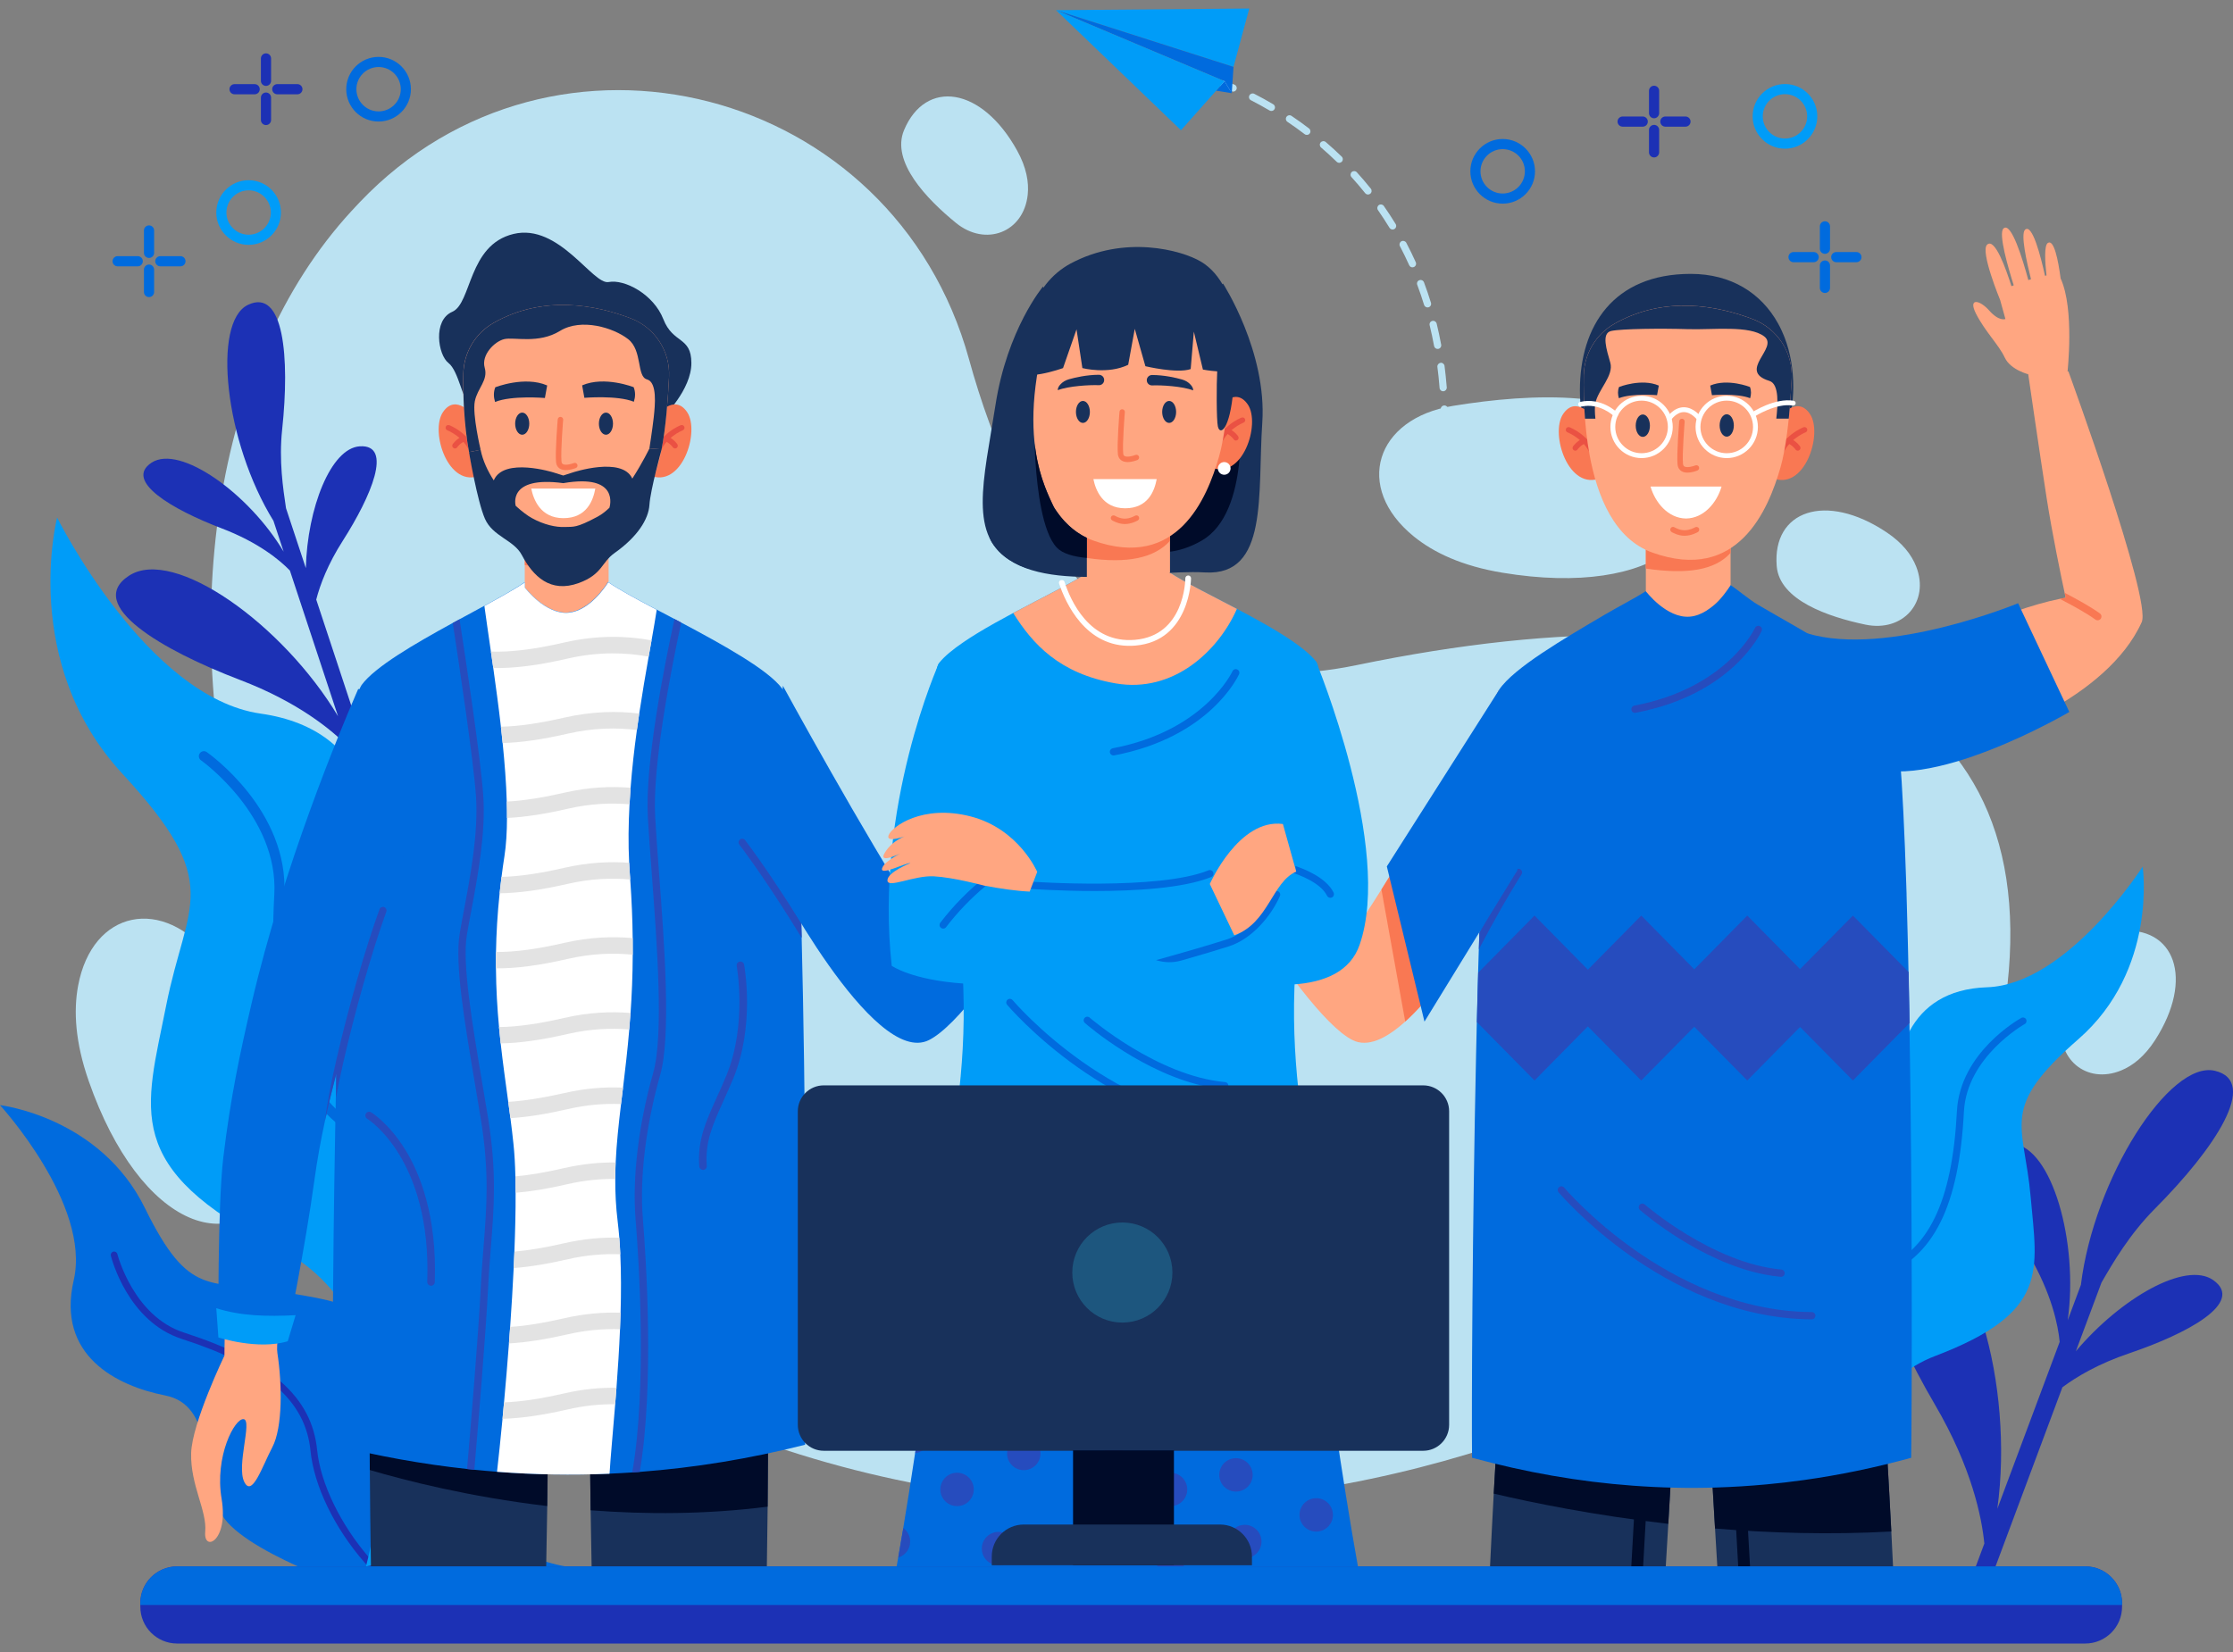 <?xml version="1.0" encoding="utf-8"?>
<!-- Generator: Adobe Illustrator 25.4.1, SVG Export Plug-In . SVG Version: 6.00 Build 0)  -->
<svg version="1.1" xmlns="http://www.w3.org/2000/svg" xmlns:xlink="http://www.w3.org/1999/xlink" x="0px" y="0px"
	 viewBox="0 0 500 370" style="enable-background:new 0 0 500 370;" xml:space="preserve">
<rect x="0" y="0" width="500" height="370" fill="#808080" stroke="none"/>
<style type="text/css">
	.st0{fill:#BBE2F2;}
	.st1{fill:#1C31B5;}
	.st2{fill:#009CF8;}
	.st3{fill:#006BDE;}
	.st4{fill:#18315B;}
	.st5{fill:#000B29;}
	.st6{fill:#F97853;}
	.st7{fill:#EA5143;}
	.st8{fill:#FFA681;}
	.st9{fill:#FFFFFF;}
	.st10{fill:#264CBE;}
	.st11{fill:#E3E3E3;}
	.st12{fill:#1D567E;}
</style>
<g id="BACKGROUND">
</g>
<g id="OBJECTS">
	<g>
		<path class="st0" d="M216.97,80.44C200.1,19.27,124.11-0.44,80.56,45.28c-0.63,0.66-1.25,1.32-1.87,2
			c-62.44,67.87-32.94,235.12,97.36,277.51c130.3,42.39,265.83-35.02,273.45-104.22c7.61-69.2-52.5-90.94-145.79-71.59
			C250.99,159.91,227.46,118.52,216.97,80.44z"/>
		<path class="st0" d="M325.36,90.9c-17.43,2.84-22.27,18.28-8.8,29.24c4.45,3.62,10.8,6.63,19.85,8.13
			c34.48,5.72,52.78-9.54,38.96-29.32C366.84,86.75,342.64,88.09,325.36,90.9z"/>
		<path class="st0" d="M47.38,214.51c-10.84-13.95-26.71-10.79-29.89,6.27c-1.05,5.64-0.65,12.66,2.37,21.32
			c11.49,33.01,33.64,41.77,44.39,20.17C70.89,248.93,58.13,228.33,47.38,214.51z"/>
		<path class="st0" d="M461.78,228.62c-1.61,8.41,5.34,14.36,13.2,11.12c2.6-1.07,5.22-3.14,7.56-6.76
			c8.89-13.83,4.39-25.69-7.99-24.47C466.91,209.26,463.37,220.28,461.78,228.62z"/>
		<path class="st0" d="M417.71,139.9c8.38,1.75,14.45-5.09,11.35-13.01c-1.03-2.62-3.05-5.28-6.63-7.67
			c-13.67-9.12-25.61-4.82-24.6,7.57C398.44,134.44,409.4,138.16,417.71,139.9z"/>
		<path class="st0" d="M214.06,49.93c6.63,5.41,15.17,2.13,16.06-6.33c0.29-2.8-0.28-6.09-2.36-9.86
			c-7.94-14.39-20.52-16.07-25.33-4.6C199.46,36.21,207.48,44.57,214.06,49.93z"/>
	</g>
	<g>
		<path class="st1" d="M482.56,270.67c13.3-13.37,23.44-28.49,13.36-30.85c-10.09-2.36-27.03,23.98-29.98,47.96l-2.95,7.92
			c2.46-17.43-3.52-38.67-12.26-39.55c-8.69-0.87-3.43,12.91,3.47,24.69c5.25,8.97,6.64,16.04,6.99,19.7l-13.96,37.38
			c3.81-27.62-5.65-61.13-19.49-62.51c-13.79-1.38-5.44,20.48,5.51,39.17c8.28,14.13,10.5,25.3,11.07,31.13l-2.78,7.45
			c1.22,0.69,2.44,1.36,3.66,2.03l16.6-44.48c3.2-2.39,8.07-5.28,14.99-7.62c12.93-4.38,25.93-11.33,18.8-16.37
			c-6.19-4.37-20.75,4.04-30.78,15.92l5.74-15.38C473.13,282.81,476.81,276.45,482.56,270.67z"/>
		<path class="st1" d="M63.18,96.19c1.73-16.15,0.38-31.77-7.66-27.91c-8.05,3.85-5.23,30.68,5.71,48.37l2.28,6.91
			c-7.75-13.03-23.21-24.07-29.55-19.95c-6.31,4.1,4.65,10.52,15.64,14.71c8.36,3.19,13.11,7.19,15.31,9.46l10.78,32.63
			c-12.33-20.6-36.75-38.01-46.79-31.48c-10,6.51,7.38,16.69,24.81,23.34c13.17,5.02,20.69,11.33,24.22,14.94l2.15,6.51
			c1.19-0.2,2.37-0.4,3.56-0.61l-12.83-38.82c0.86-3.33,2.57-7.9,5.96-13.2c6.33-9.91,11.31-21.59,3.8-21.13
			c-6.52,0.4-11.75,13.9-12.09,27.28l-4.44-13.42C63.39,109.42,62.43,103.16,63.18,96.19z"/>
		<g>
			<g>
				<path class="st2" d="M392.75,315.1c0.17,0.92,0.37,1.91,0.59,2.98l0,0c2.4,11.14,8.28,29.37,21.51,32.96
					c0,0-7.2-37.56,18.47-47.34c25.67-9.78,22.83-19.1,21.37-35.67s-7.14-19.74,10.67-35.27c17.81-15.53,14.41-38.66,14.41-38.66
					s-16.86,26.41-34.86,27.02c-18.01,0.61-21.16,15.98-20.39,27.41c0.77,11.43-14.52,12.72-22.8,19.35s-9.83,41.45-9.83,41.45
					S392.11,311.61,392.75,315.1z"/>
			</g>
			<g>
				<path class="st3" d="M392.75,315.1c0.17,0.92,0.37,1.91,0.59,2.98c1.85-5.59,4.44-10.28,6.87-13.88
					c5.76-8.53,13.87-15.54,21.16-18.29c11.61-4.38,17.28-15.77,18.38-36.94c0.64-12.29,13.49-19.55,13.62-19.62
					c0.38-0.21,0.51-0.68,0.3-1.06c-0.21-0.38-0.68-0.52-1.06-0.31c-0.56,0.31-13.74,7.74-14.43,20.9
					c-1.06,20.46-6.42,31.43-17.38,35.56c-7.7,2.9-15.89,9.96-21.91,18.87C396.79,306.48,394.54,310.44,392.75,315.1z"/>
			</g>
		</g>
		<g>
			<g>
				<path class="st3" d="M108.59,350.83h18.04c-9.75-1.61-33.91-11.99-36.07-32.79c-2.73-26.35-12.11-26.02-27.92-28.78
					c-15.81-2.76-20.17,1.74-30.2-18.71C22.4,250.1,0,247.52,0,247.52s20.41,22.27,16.51,39.2c-3.91,16.93,9.63,23.69,20.47,25.82
					c10.84,2.13,8.24,16.7,12.36,26.05c1.88,4.27,9.57,8.7,17.39,12.25H108.59z"/>
			</g>
			<g>
				<path class="st1" d="M69.52,324.9c0.79,7.89,5.33,17.28,12.14,25.1c0.24,0.28,0.49,0.55,0.74,0.84h2.05
					c-0.59-0.62-1.14-1.23-1.66-1.82c-6.52-7.49-11.03-16.79-11.78-24.26c-1.19-11.91-10.39-20.02-29.84-26.31
					c-11.29-3.65-14.85-17.43-14.89-17.57c-0.1-0.4-0.51-0.65-0.91-0.55c-0.4,0.1-0.65,0.51-0.55,0.91
					c0.15,0.6,3.79,14.73,15.88,18.64C59.51,305.94,68.4,313.66,69.52,324.9z"/>
			</g>
		</g>
		<g>
			<g>
				<path class="st2" d="M118.32,301.93c-0.38,1.28-0.82,2.67-1.3,4.15l0,0c-5.13,15.52-15.65,41.66-35.08,44.75
					c0,0,15.38-53.51-19.74-71.41s-29.64-30.75-25-54.18c4.64-23.42,13.22-27.06-9.8-51.95c-23.02-24.89-14.61-57.37-14.61-57.37
					s19.99,40.27,45.58,43.91s27.73,26.05,24.88,42.24c-2.85,16.19,18.76,20.38,29.55,31.11c10.78,10.73,7.66,60.64,7.66,60.64
					S119.77,297.05,118.32,301.93z"/>
			</g>
			<g>
				<path class="st3" d="M118.32,301.93c-0.38,1.28-0.82,2.67-1.3,4.15c-1.77-8.26-4.76-15.35-7.67-20.86
					c-6.9-13.06-17.39-24.3-27.38-29.35c-15.89-8.03-22.23-25.15-20.55-55.52C62.4,182.73,45.18,170.4,45,170.28
					c-0.5-0.35-0.63-1.05-0.27-1.56c0.36-0.51,1.05-0.63,1.56-0.28c0.75,0.53,18.42,13.15,17.37,32.03
					c-1.63,29.36,4.33,45.83,19.32,53.4c10.53,5.32,21.13,16.64,28.35,30.29C113.88,289,116.48,295.01,118.32,301.93z"/>
			</g>
		</g>
	</g>
	<g>
		<g>
			<path class="st4" d="M132.25,338.25c0.06,4.07,0.13,8.3,0.22,12.58h39.24c0.07-4.69,0.13-9.18,0.18-13.39
				c0.12-11.42,0.13-20.82,0.12-26.66c0-4.14-0.02-6.49-0.02-6.49l-40.01-0.42c0,0,0,3.46,0.03,9.11
				C132.03,319.26,132.1,328.25,132.25,338.25z"/>
			<path class="st5" d="M132.01,312.98c0.03,6.28,0.1,15.28,0.24,25.28c12.33,0.94,25.84,0.95,39.63-0.81
				c0.12-11.42,0.13-20.82,0.12-26.66L132.01,312.98z"/>
		</g>
		<g>
			<path class="st4" d="M82.81,329.23c0.04,6.4,0.12,13.72,0.25,21.6h39.24c0.1-4.62,0.18-9.18,0.24-13.53
				c0.14-9.35,0.21-17.77,0.24-23.82c0.03-5.95,0.03-9.62,0.03-9.62l-40.03,0.42c0,0-0.03,4.24-0.02,11.38
				C82.75,319.45,82.77,324.03,82.81,329.23z"/>
			<path class="st5" d="M82.75,315.68c0,3.78,0.02,8.36,0.05,13.56c7.97,2.35,22.23,6,39.72,8.07c0.14-9.35,0.21-17.77,0.24-23.82
				L82.75,315.68z"/>
		</g>
		<g>
			<path class="st4" d="M148.53,93.36c0,0,6.31-6.07,6.28-12.07c-0.02-6-4.1-4.22-6.28-9.81c-2.19-5.59-8.69-9-12.25-8.31
				c-3.56,0.68-11.09-13.22-21.3-10.77c-10.21,2.45-9.32,15.54-13.72,17.44c-4.4,1.91-3.17,9.68-0.85,11.45
				c2.32,1.77,3.3,8.89,4.6,8.73C106.32,89.86,148.53,93.36,148.53,93.36z"/>
			<g>
				<path class="st6" d="M106.09,93.22c0,0-3.96-5.29-6.91-0.91c-2.95,4.37,1.22,17.28,8.44,14.13L106.09,93.22z"/>
				<g>
					<path class="st7" d="M106.04,102.44c-0.27,0-0.51-0.18-0.59-0.45c-1.12-3.99-5.25-5.6-5.29-5.62
						c-0.31-0.12-0.47-0.47-0.35-0.79c0.12-0.31,0.47-0.47,0.79-0.35c0.19,0.07,4.74,1.84,6.03,6.43c0.09,0.32-0.1,0.66-0.42,0.75
						C106.15,102.44,106.1,102.44,106.04,102.44z"/>
				</g>
				<g>
					<path class="st7" d="M101.87,100.44c-0.11,0-0.23-0.03-0.33-0.1c-0.28-0.18-0.36-0.56-0.18-0.84c0.03-0.05,0.76-1.16,2.29-1.85
						c0.31-0.14,0.67,0,0.81,0.31c0.14,0.31,0,0.67-0.31,0.81c-1.18,0.53-1.76,1.38-1.76,1.39
						C102.27,100.34,102.07,100.44,101.87,100.44z"/>
				</g>
			</g>
			<g>
				<path class="st6" d="M146.95,93.22c0,0,3.96-5.29,6.91-0.91c2.95,4.37-1.22,17.28-8.44,14.13L146.95,93.22z"/>
				<g>
					<path class="st7" d="M147,102.44c0.27,0,0.51-0.18,0.59-0.45c1.12-3.99,5.25-5.6,5.29-5.62c0.31-0.12,0.47-0.47,0.35-0.79
						c-0.12-0.31-0.47-0.47-0.79-0.35c-0.19,0.07-4.74,1.84-6.03,6.43c-0.09,0.32,0.1,0.66,0.42,0.75
						C146.89,102.44,146.94,102.44,147,102.44z"/>
				</g>
				<g>
					<g>
						<path class="st7" d="M151.16,100.44c0.11,0,0.23-0.03,0.33-0.1c0.28-0.18,0.36-0.56,0.18-0.84c-0.03-0.05-0.76-1.16-2.29-1.85
							c-0.31-0.14-0.67,0-0.81,0.31c-0.14,0.31,0,0.67,0.31,0.81c1.18,0.53,1.76,1.38,1.76,1.39
							C150.77,100.34,150.96,100.44,151.16,100.44z"/>
					</g>
				</g>
			</g>
			<path class="st8" d="M136.28,117.38v12.84c0,0-3.83,6.54-9.01,6.98c-5.17,0.45-9.77-5.63-9.77-5.63v-13.29L136.28,117.38z"/>
			<path class="st6" d="M136.28,117.38v5.7c-3.47,3.86-9.64,4.82-18.77,3.47v-8.26L136.28,117.38z"/>
			<path class="st8" d="M149.81,84.41c-0.24,4.99-0.71,11.23-1.67,16.22c-0.24,1.24-0.51,2.42-0.81,3.46
				c-2.7,9.46-9.46,25.68-28.38,18.92c-8.35-2.98-12.23-12.29-13.95-21.75c-1.17-6.43-1.35-12.92-1.26-17.56
				c0.09-4.74,2.68-9.07,6.8-11.4c11.17-6.33,22.95-3.97,30.71-0.99C146.64,73.37,150.09,78.66,149.81,84.41z"/>
			<path class="st4" d="M105.01,101.26c0,0,1.84,10.94,3.57,14.92c1.74,3.99,6.47,4.74,8.25,8.11c2.54,4.8,6.4,8.61,12.77,6.29
				c5.29-1.93,5.05-4.64,8.02-6.73c5.08-3.59,7.6-7.53,7.8-10.81c0.2-3.27,2.73-12.42,2.73-12.42l-2.73-0.19
				c0,0-1.55,3.22-3.84,6.76c-2.29-5.04-13.35-1.37-13.35-1.37l-2.11,0.68l-2.17-0.68c0,0-11.18-3.51-13.39,1.77
				c-1.35-2.07-2.45-4.4-2.95-6.86L105.01,101.26z M126.13,108.21c12.67-2.18,10.41,5.25,10.33,5.51v0c0,0,0,0,0,0
				c-0.86,0.82-1.73,1.5-2.6,1.97c-4.91,2.65-5.44,2.25-7.38,2.34c-1.97,0.09-4.69-0.49-7.45-2.03c-0.86-0.48-2.14-1.41-3.55-2.7
				C115.47,113.31,113.48,106.51,126.13,108.21z"/>
			<path class="st4" d="M118.51,94.89c0,1.37-0.71,2.48-1.58,2.48c-0.87,0-1.58-1.11-1.58-2.48c0-1.37,0.71-2.48,1.58-2.48
				C117.8,92.41,118.51,93.52,118.51,94.89z"/>
			<path class="st4" d="M137.26,94.89c0,1.37-0.71,2.48-1.58,2.48c-0.87,0-1.58-1.11-1.58-2.48c0-1.37,0.71-2.48,1.58-2.48
				C136.56,92.41,137.26,93.52,137.26,94.89z"/>
			<path class="st4" d="M141.89,86.72c0,0-6.52-2.58-11.54-0.41l0.5,2.79c0,0,7.37-0.62,11.08,0.88
				C142.27,88.91,142.32,87.83,141.89,86.72z"/>
			<path class="st4" d="M110.9,86.74c0,0,6.57-2.6,11.62-0.41l-0.51,2.81c0,0-7.42-0.63-11.16,0.89
				C110.52,88.94,110.47,87.85,110.9,86.74z"/>
			<g>
				<path class="st6" d="M126.73,105.29c1.03,0,2.05-0.4,2.21-0.46c0.31-0.13,0.46-0.48,0.33-0.79c-0.13-0.31-0.48-0.46-0.79-0.33
					c-0.55,0.22-1.87,0.57-2.45,0.23c-0.11-0.07-0.26-0.2-0.3-0.57c-0.22-2.13,0.36-9.27,0.37-9.34c0.03-0.34-0.22-0.63-0.56-0.66
					c-0.34-0.03-0.63,0.22-0.66,0.56c-0.02,0.3-0.6,7.32-0.37,9.57c0.09,0.84,0.53,1.28,0.89,1.49
					C125.8,105.21,126.26,105.29,126.73,105.29z"/>
			</g>
			<path class="st9" d="M118.96,109.43c0.46,2.33,2,6.62,7.19,6.62c5.2,0,6.65-3.92,7.15-6.62H118.96z"/>
			<path class="st4" d="M149.81,84.41c-0.24,4.99-0.71,11.23-1.67,16.22l-2.73-0.19c0,0,0.66-4.21,0.97-6.96
				c0.3-2.74,0.82-7.87-1.52-8.51c-2.34-0.63-0.97-6.49-4.22-9.02c-3.25-2.54-10.47-4.78-15.26-1.83
				c-4.79,2.95-10.25,1.32-12.45,1.83c-2.21,0.51-5.21,3.56-4.4,6.4c0.82,2.84-1.62,4.57-2.21,7.52c-0.59,2.95,1.3,10.87,1.3,10.87
				l-2.6,0.52c-1.17-6.43-1.35-12.92-1.26-17.56c0.09-4.74,2.68-9.07,6.8-11.4c11.17-6.33,22.95-3.97,30.71-0.99
				C146.64,73.37,150.09,78.66,149.81,84.41z"/>
		</g>
		<g>
			<g>
				<path class="st3" d="M180.28,323.58c-12.34,3.13-24.68,5.15-37.03,6.08c-0.56,0.04-1.12,0.08-1.68,0.12
					c-1.7,0.11-3.39,0.21-5.09,0.28c-8.4,0.36-16.8,0.22-25.2-0.43c-1.69-0.13-3.39-0.28-5.08-0.45c-0.54-0.05-1.08-0.11-1.63-0.17
					c-10.03-1.09-20.06-2.9-30.1-5.43c-0.1-9.25,0.01-38.48,0.58-70.19c0.07-3.81,0.14-7.66,0.22-11.51
					c0.89-41.78,2.61-84.2,5.69-88.45c2.96-4.07,11.88-9.23,20.4-13.9c0.51-0.28,1.02-0.55,1.52-0.83c1.92-1.04,3.79-2.05,5.55-3.01
					c3.78-2.06,7.04-3.88,9.05-5.3v1.16c0,0,4.59,6.08,9.76,5.63c4.72-0.41,8.31-5.85,8.92-6.83c2.22,1.57,6.22,3.73,10.85,6.17
					c1.29,0.68,2.62,1.38,3.98,2.1c0.5,0.26,1,0.53,1.51,0.8c9.43,5,19.6,10.64,22.65,14.83c0.23,0.31,0.45,0.83,0.65,1.54
					c1.81,6.11,2.93,26.4,3.61,50.97c0,0.09,0.01,0.18,0.01,0.27c0.03,0.99,0.05,1.99,0.08,3c0.01,0.13,0.01,0.26,0.01,0.4
					c0.22,8.62,0.39,17.69,0.52,26.81c0.01,0.72,0.02,1.45,0.03,2.17c0,0.36,0.01,0.72,0.01,1.09c0.03,1.8,0.05,3.59,0.07,5.38
					c0.02,1.32,0.04,2.64,0.05,3.95C180.55,282.81,180.41,313.89,180.28,323.58z"/>
			</g>
			<g>
				<path class="st10" d="M179.52,210.06c-2.97-4.85-6.16-9.8-9.16-14.18c-0.01-0.01-0.02-0.02-0.02-0.03
					c-1.26-1.84-2.49-3.57-3.66-5.16c-0.02-0.03-0.04-0.06-0.06-0.08c-0.36-0.5-0.73-0.98-1.08-1.45c-0.06-0.08-0.1-0.17-0.13-0.26
					l0,0c-0.1-0.32,0.01-0.67,0.29-0.88c0.36-0.27,0.88-0.2,1.15,0.16c3.61,4.78,8.22,11.65,12.58,18.62c0,0.09,0.01,0.18,0.01,0.27
					C179.47,208.05,179.5,209.05,179.52,210.06z"/>
			</g>
			<path class="st3" d="M175.3,153.6c0,0,18.61,34.09,29.95,51.37c0,0,6.45-5.93,14.84-13.85c9.1-8.6,21.54-22.96,21.54-22.96
				l6.88,8.16c0,0-27.95,50.3-40.49,56.62c-12.54,6.32-35.64-38.42-35.64-38.42L175.3,153.6z"/>
			<g>
				<path class="st10" d="M96.51,287.97c-0.01,0-0.02,0-0.03,0c-0.46-0.02-0.83-0.41-0.81-0.87c0.98-27.53-13.3-36.45-13.45-36.54
					c-0.4-0.24-0.53-0.76-0.29-1.15c0.24-0.4,0.75-0.53,1.15-0.29c0.16,0.09,3.93,2.39,7.59,8.26c3.34,5.36,7.2,14.88,6.68,29.78
					C97.33,287.62,96.96,287.97,96.51,287.97z"/>
			</g>
			<g>
				<path class="st10" d="M157.42,262.03c-0.44,0-0.8-0.33-0.84-0.78c-0.45-5.8,1.46-10.03,3.88-15.38c0.71-1.57,1.44-3.19,2.19-5
					c4.69-11.38,2.33-24.39,2.31-24.52c-0.09-0.46,0.22-0.9,0.67-0.98c0.46-0.09,0.9,0.22,0.98,0.67c0.1,0.55,2.47,13.64-2.41,25.48
					c-0.76,1.84-1.5,3.47-2.21,5.05c-2.41,5.34-4.15,9.19-3.73,14.56c0.04,0.46-0.31,0.87-0.77,0.9
					C157.46,262.03,157.44,262.03,157.42,262.03z"/>
			</g>
			<g>
				<path class="st9" d="M108.46,135.71c0.36,2.71,0.89,6.23,1.46,10.22c0.18,1.19,0.35,2.42,0.53,3.68
					c0.58,4.13,1.19,8.61,1.71,13.15c0.14,1.22,0.27,2.44,0.39,3.66c0.45,4.49,0.8,8.96,0.92,13.11c0.04,1.26,0.06,2.48,0.05,3.67
					c-0.01,3.17-0.18,6.08-0.57,8.57c-0.25,1.57-0.46,3.11-0.65,4.62c-0.16,1.25-0.3,2.47-0.43,3.68
					c-0.49,4.68-0.74,9.04-0.81,13.15c-0.02,1.25-0.02,2.47-0.01,3.67c0.04,4.67,0.3,9.01,0.69,13.15c0.11,1.24,0.24,2.46,0.37,3.66
					c0.5,4.52,1.12,8.83,1.69,13.08c0.17,1.22,0.33,2.43,0.49,3.65c0.25,1.95,0.49,3.89,0.69,5.85c0.22,2.08,0.36,4.51,0.42,7.2
					c0.03,1.18,0.05,2.41,0.05,3.68c0.02,4.03-0.09,8.49-0.27,13.15c-0.05,1.22-0.1,2.45-0.16,3.7c-0.21,4.33-0.48,8.79-0.79,13.19
					c-0.09,1.24-0.18,2.47-0.27,3.7c-0.34,4.58-0.72,9.04-1.1,13.19c-0.11,1.26-0.23,2.49-0.34,3.68
					c-0.44,4.57-0.86,8.63-1.23,11.87c8.4,0.65,16.8,0.79,25.2,0.43c0.2-3.45,0.73-9.01,1.26-15.55c0.1-1.2,0.19-2.43,0.29-3.69
					c0.31-4.16,0.6-8.61,0.79-13.1c0.05-1.23,0.1-2.47,0.13-3.7c0.13-4.48,0.13-8.93-0.06-13.11c-0.06-1.27-0.13-2.51-0.23-3.71
					c-0.1-1.23-0.22-2.44-0.36-3.6c-0.4-3.28-0.56-6.43-0.54-9.54c0-1.23,0.04-2.46,0.09-3.69c0.19-4.27,0.66-8.55,1.2-13.09
					c0.14-1.21,0.29-2.43,0.45-3.68c0.49-4.04,0.99-8.32,1.39-13.01c0.11-1.2,0.2-2.43,0.29-3.69c0.28-4.02,0.47-8.35,0.49-13.06
					c0.01-1.21,0-2.45-0.01-3.72c-0.04-4.08-0.22-8.44-0.55-13.14c-0.03-0.42-0.06-0.84-0.09-1.26c-0.06-0.82-0.11-1.65-0.15-2.48
					c-0.22-4.28-0.16-8.69,0.08-13.09c0.07-1.23,0.15-2.47,0.24-3.7c0.34-4.4,0.83-8.76,1.41-12.94c0.17-1.24,0.34-2.47,0.52-3.68
					c0.69-4.58,1.43-8.89,2.11-12.74c0.22-1.27,0.44-2.49,0.65-3.65c0.46-2.6,0.86-4.92,1.16-6.88c-4.63-2.45-8.63-4.61-10.85-6.17
					c-0.61,0.98-4.2,6.42-8.92,6.83c-5.17,0.45-9.76-5.63-9.76-5.63v-1.16C115.49,131.82,112.23,133.65,108.46,135.71z"/>
				<g>
					<g>
						<path class="st11" d="M109.92,145.93c0.18,1.19,0.35,2.42,0.53,3.68c4.64,0.11,10.09-0.59,16.66-2.11
							c7.03-1.62,13.24-1.34,18.13-0.43c0.22-1.27,0.44-2.49,0.65-3.65c-5.3-0.98-11.98-1.26-19.6,0.49
							C119.8,145.41,114.4,146.1,109.92,145.93z"/>
					</g>
					<g>
						<path class="st11" d="M112.16,162.76c0.14,1.22,0.27,2.44,0.39,3.66c4.17-0.11,8.96-0.81,14.56-2.1
							c5.82-1.34,11.08-1.37,15.5-0.82c0.17-1.24,0.34-2.47,0.52-3.68c-4.79-0.59-10.5-0.54-16.85,0.92
							C120.84,161.99,116.17,162.68,112.16,162.76z"/>
					</g>
					<g>
						<path class="st11" d="M113.47,179.53c0.04,1.26,0.06,2.48,0.05,3.67c3.94-0.18,8.42-0.87,13.59-2.06
							c5.11-1.18,9.79-1.35,13.85-1c0.07-1.23,0.15-2.47,0.24-3.7c-4.37-0.36-9.4-0.16-14.92,1.12
							C121.43,178.67,117.18,179.34,113.47,179.53z"/>
					</g>
					<g>
						<path class="st11" d="M111.87,200.07c4.33-0.05,9.33-0.75,15.24-2.11c5.18-1.19,9.91-1.35,14.01-0.98
							c-0.03-0.42-0.06-0.84-0.09-1.26c-0.06-0.82-0.11-1.65-0.15-2.48c-4.29-0.32-9.21-0.1-14.59,1.14
							c-5.38,1.24-10,1.92-13.99,2.02C112.14,197.63,111.99,198.86,111.87,200.07z"/>
					</g>
					<g>
						<path class="st11" d="M111.05,216.88c4.51,0.04,9.77-0.66,16.06-2.11c5.43-1.25,10.35-1.37,14.57-0.94
							c0.01-1.21,0-2.45-0.01-3.72c-4.47-0.41-9.67-0.24-15.38,1.08c-5.94,1.37-10.97,2.06-15.22,2.03
							C111.04,214.46,111.04,215.69,111.05,216.88z"/>
					</g>
					<g>
						<path class="st11" d="M111.73,230.03c0.11,1.24,0.24,2.46,0.37,3.66c4.27-0.07,9.2-0.77,15-2.11
							c5.09-1.17,9.75-1.35,13.78-1.01c0.11-1.2,0.2-2.43,0.29-3.69c-4.37-0.36-9.39-0.16-14.9,1.12
							C120.66,229.3,115.84,229.99,111.73,230.03z"/>
					</g>
					<g>
						<path class="st11" d="M113.8,246.78c0.17,1.22,0.33,2.43,0.49,3.65c3.75-0.23,7.98-0.9,12.82-2.02
							c4.33-1,8.35-1.28,11.94-1.13c0.14-1.21,0.29-2.43,0.45-3.68c-3.96-0.18-8.4,0.11-13.21,1.23
							C121.57,245.9,117.43,246.56,113.8,246.78z"/>
					</g>
					<g>
						<path class="st11" d="M115.4,263.47c0.03,1.18,0.05,2.41,0.05,3.68c3.45-0.29,7.31-0.93,11.65-1.94
							c3.82-0.88,7.4-1.2,10.65-1.16c0-1.23,0.04-2.46,0.09-3.69c-3.53-0.04-7.41,0.31-11.57,1.27
							C122.25,262.56,118.64,263.18,115.4,263.47z"/>
					</g>
					<g>
						<path class="st11" d="M115.02,284.01c3.57-0.27,7.56-0.93,12.09-1.97c4.26-0.98,8.23-1.26,11.78-1.12
							c-0.06-1.27-0.13-2.51-0.23-3.71c-3.74-0.11-7.9,0.22-12.38,1.25c-4.13,0.95-7.81,1.58-11.1,1.86
							C115.13,281.53,115.08,282.76,115.02,284.01z"/>
					</g>
					<g>
						<path class="st11" d="M113.96,300.89c3.83-0.22,8.17-0.9,13.15-2.04c4.24-0.98,8.18-1.26,11.71-1.14
							c0.05-1.23,0.1-2.47,0.13-3.7c-3.81-0.13-8.07,0.19-12.67,1.25c-4.53,1.05-8.52,1.7-12.05,1.93
							C114.14,298.44,114.05,299.67,113.96,300.89z"/>
					</g>
					<g>
						<path class="st11" d="M112.52,317.77c4.17-0.11,8.97-0.81,14.59-2.1c3.81-0.88,7.39-1.2,10.63-1.16
							c0.1-1.2,0.19-2.43,0.29-3.69c-3.58-0.05-7.52,0.29-11.75,1.27c-5.12,1.18-9.57,1.86-13.42,2
							C112.74,315.34,112.63,316.57,112.52,317.77z"/>
					</g>
				</g>
			</g>
			<g>
				<g>
					<path class="st10" d="M141.57,329.78c0.56-0.04,1.12-0.08,1.68-0.12c3.31-19.47,1.4-48.05,0.69-56.81
						c-0.74-9.09,0.68-20.79,3.88-32.07c2.49-8.77,0.96-29.09-0.26-45.42c-0.34-4.58-0.67-8.91-0.86-12.47
						c-0.63-11.5,3.54-32.77,5.83-43.44c-0.51-0.27-1.01-0.54-1.51-0.8c-2.3,10.56-6.61,32.32-5.96,44.33
						c0.2,3.57,0.52,7.91,0.87,12.5c1.21,16.2,2.73,36.36,0.32,44.85c-3.25,11.47-4.69,23.37-3.94,32.65
						C143.02,281.75,144.94,310.51,141.57,329.78z"/>
				</g>
				<g>
					<path class="st10" d="M107.65,250.55c1.95,11.97,1.33,19.75,0.62,28.75c-0.23,2.91-0.47,5.92-0.63,9.24
						c-0.52,10.42-2.28,31.4-3.06,40.47c0.54,0.06,1.08,0.12,1.63,0.17c0.78-9.07,2.55-30.1,3.07-40.56c0.16-3.3,0.4-6.29,0.63-9.19
						c0.72-9.11,1.34-16.97-0.64-29.14c-0.42-2.61-0.87-5.26-1.32-7.9c-2.2-13.05-4.49-26.54-3.41-33c0.26-1.58,0.6-3.37,0.96-5.27
						c1.46-7.8,3.29-17.51,2.71-25.93c-0.57-8.35-3.99-30.96-5.31-39.48c-0.51,0.27-1.01,0.55-1.52,0.83
						c1.37,8.91,4.64,30.65,5.2,38.76c0.56,8.21-1.24,17.81-2.69,25.52c-0.36,1.91-0.7,3.7-0.96,5.3
						c-1.12,6.73,1.08,19.76,3.41,33.55C106.78,245.3,107.23,247.95,107.65,250.55z"/>
				</g>
			</g>
		</g>
		<g>
			<path class="st8" d="M75.47,167.33c0,0-16.66,55.55-20.78,75.35c-4.13,19.8-4.44,60.95-4.44,60.95s-7.28,15.12-7.45,21.85
				c-0.18,7.17,3.58,12.88,3.15,17.57c-0.43,4.69,5.28,2.15,3.67-7.36c-1.61-9.51,2.97-18.12,4.94-17.84
				c1.98,0.28-1.64,10.38,0.12,14.02c1.75,3.64,4.03-3.43,6.29-7.72c2.35-4.46,2.21-14.18,1.14-21.12
				c-1.07-6.94,11.51-49.1,11.57-61.31l15.93-53.84C89.6,187.87,84.34,165.4,75.47,167.33z"/>
			<path class="st3" d="M91.64,186.52c-0.56,3.57-2.54,9.7-5.09,17.41v0c-0.22,0.65-0.44,1.31-0.66,1.99
				c-0.01,0.03-0.02,0.06-0.03,0.09c-0.64,1.92-1.3,3.92-1.99,6c0,0.01-0.01,0.02-0.01,0.04c-2.83,8.58-5.95,18.39-8.58,28.47
				c-0.9,3.45-1.75,6.94-2.49,10.41c-0.96,4.44-1.77,8.86-2.36,13.19c-2.13,15.6-6.2,35.35-6.2,35.35
				c-5.97,2.45-15.31-0.78-15.31-0.78s-0.24-28.45,1.09-39.51c1.65-13.67,3.75-23.4,6.35-34.57c7.16-30.74,19.75-60.82,23.2-68.8
				c0.27-0.64,0.49-1.13,0.64-1.48h2.97C89.02,158.06,93.17,176.9,91.64,186.52z"/>
			<path class="st2" d="M48.43,293l0.47,6.55c0,0,8.88,2.89,15.53,0.85l1.76-5.84C59.78,294.9,53.86,294.74,48.43,293z"/>
			<g>
				<path class="st10" d="M86.55,203.93L86.55,203.93c0,0.1-0.02,0.19-0.05,0.29c-0.2,0.55-0.4,1.12-0.61,1.7
					c-0.01,0.03-0.02,0.06-0.03,0.09c-0.65,1.86-1.32,3.88-1.99,6c0,0.01-0.01,0.02-0.01,0.04c-3.48,11.06-7.02,24.97-8.64,33.85
					c0.02-1.79,0.04-3.58,0.07-5.38c-0.9,3.45-1.75,6.94-2.49,10.41c0.34-3.26,1.27-8.14,2.54-13.67
					c2.57-11.19,6.51-25.06,9.64-33.61c0.16-0.43,0.63-0.64,1.05-0.49C86.35,203.29,86.55,203.6,86.55,203.93z"/>
			</g>
		</g>
	</g>
	<g>
		<g>
			<g>
				<g>
					<path class="st4" d="M384.53,350.83h39.35c-0.13-2.73-0.26-5.35-0.39-7.82c-0.69-13.47-1.27-22.65-1.27-22.65l-32,1.42
						l-2.65,0.12l-4.71,0.21c0,0,0.45,8.2,1.16,20.22C384.18,345,384.35,347.85,384.53,350.83z"/>
				</g>
			</g>
			<path class="st5" d="M387.57,321.91l-4.71,0.21c0,0,0.45,8.2,1.16,20.22c12.3,1.02,25.72,1.44,39.47,0.67
				c-0.69-13.47-1.27-22.65-1.27-22.65l-32,1.42L387.57,321.91z"/>
			<g>
				<path class="st5" d="M391.86,350.83c-0.72-12.47-1.31-23.13-1.63-29.04l-2.65,0.12c0.32,5.89,0.91,16.49,1.63,28.92H391.86z"/>
			</g>
		</g>
		<g>
			<g>
				<g>
					<path class="st4" d="M372.99,350.83c0.2-3.38,0.39-6.58,0.57-9.54c0.68-11.45,1.1-19.18,1.1-19.18l-5.11-0.23l-2.65-0.12
						l-31.61-1.4c0,0-0.35,5.47-0.82,14.16c-0.25,4.63-0.54,10.18-0.83,16.31H372.99z"/>
				</g>
			</g>
			<path class="st5" d="M334.47,334.53c8.58,2.02,22.41,4.85,39.08,6.77c0.68-11.45,1.1-19.18,1.1-19.18l-5.11-0.23l-2.65-0.12
				l-31.61-1.4C335.29,320.37,334.95,325.84,334.47,334.53z"/>
			<g>
				<path class="st5" d="M367.92,350.83c0.72-12.44,1.3-23.05,1.63-28.94l-2.65-0.12c-0.32,5.91-0.91,16.58-1.63,29.06H367.92z"/>
			</g>
		</g>
		<g>
			<g>
				<g>
					<path class="st3" d="M427.94,326.5c-8.02,2.21-16.03,3.87-24.05,4.99c-2.79,0.39-5.57,0.72-8.36,0.97
						c-3.76,0.35-7.51,0.58-11.27,0.7c-6.21,0.19-12.42,0.05-18.63-0.41c-12.01-0.88-24.01-2.98-36.02-6.26
						c-0.11-11.2,0.06-51.35,0.9-90.08c0.04-1.74,0.08-3.48,0.12-5.21c0.01-0.37,0.02-0.73,0.02-1.1c0.01-0.4,0.02-0.8,0.03-1.2
						c0.03-1.23,0.06-2.45,0.09-3.67c0.06-2.49,0.13-4.96,0.2-7.4c0.04-1.46,0.09-2.91,0.13-4.35c0.01-0.3,0.02-0.6,0.03-0.89
						c0.03-0.95,0.06-1.89,0.09-2.83c0,0,0,0,0,0c0.01-0.29,0.02-0.58,0.03-0.87c0.03-0.86,0.06-1.72,0.08-2.58
						c0.03-0.73,0.05-1.44,0.08-2.16c0.93-26.13,2.29-46.73,4.24-49.64c3.3-4.93,14.55-11.46,23.59-16.79
						c3.22-1.89,7.07-3.86,9.27-5.32c3.21,2.59,5.54,4.92,10.31,4.76c5.33-0.18,6.64-3.39,8.67-6.13c1.24,0.81,4.39,3.39,6.03,4.35
						c1.4,0.83,2.92,1.7,4.5,2.61c2.45,1.4,5.05,2.89,7.63,4.41c3.82,2.25,7.59,4.57,10.71,6.79c3.12,2.22,5.6,4.34,6.82,6.17
						c1.77,2.65,2.91,19.84,3.65,42.46c0.03,0.79,0.05,1.59,0.08,2.4c0,0.1,0,0.2,0,0.3c0.03,0.82,0.05,1.66,0.07,2.51
						c0.07,2.55,0.14,5.15,0.21,7.79c0.01,0.56,0.03,1.12,0.04,1.68c0.01,0.42,0.02,0.85,0.03,1.26c0.02,1.09,0.05,2.18,0.07,3.28
						c0.01,0.22,0.01,0.44,0.01,0.66c0.06,2.9,0.12,5.84,0.17,8.81c0.02,0.87,0.03,1.74,0.04,2.61
						C428.25,269.85,428.1,314.47,427.94,326.5z"/>
				</g>
			</g>
			<path class="st10" d="M427.58,229.13L414.89,242l-11.83-11.99L391.24,242l-11.87-12.04L367.49,242l-11.95-12.12L343.6,242
				l-12.9-13.08c0.03-1.23,0.06-2.45,0.09-3.67c0.06-2.49,0.13-4.96,0.2-7.4l12.61-12.79l11.95,12.12l11.95-12.12l11.87,12.04
				l11.87-12.04l11.82,11.99l11.83-11.99l12.48,12.65c0.06,2.9,0.12,5.84,0.17,8.81C427.55,227.39,427.57,228.26,427.58,229.13z"/>
			<g>
				<path class="st10" d="M405.67,295.49C405.67,295.49,405.67,295.49,405.67,295.49c-17-0.07-31.51-7.81-40.68-14.28
					c-9.92-7-15.94-14.1-16-14.17c-0.29-0.35-0.25-0.86,0.1-1.15c0.35-0.29,0.86-0.25,1.15,0.1c0.06,0.07,5.96,7.03,15.73,13.91
					c8.98,6.33,23.15,13.89,39.71,13.96c0.45,0,0.82,0.37,0.81,0.82C406.49,295.13,406.12,295.49,405.67,295.49z"/>
			</g>
			<g>
				<path class="st10" d="M395.07,285.44c-14.47-2.84-27.28-13.93-27.86-14.44c-0.34-0.3-0.37-0.81-0.08-1.15
					c0.3-0.34,0.81-0.37,1.15-0.08c0.15,0.13,15.22,13.17,30.59,14.57c0.46,0.04,0.78,0.44,0.74,0.89
					c-0.04,0.45-0.44,0.78-0.89,0.74C397.5,285.86,396.28,285.68,395.07,285.44z"/>
			</g>
			<g>
				<path class="st10" d="M366.09,159.67c-0.39,0-0.73-0.27-0.8-0.67c-0.08-0.44,0.21-0.87,0.65-0.96
					c20.72-3.93,26.97-17.26,27.03-17.4c0.19-0.41,0.67-0.59,1.08-0.41c0.41,0.19,0.59,0.67,0.41,1.08
					c-0.26,0.58-6.66,14.24-28.21,18.33C366.19,159.66,366.14,159.67,366.09,159.67z"/>
			</g>
			<g>
				<path class="st10" d="M340.81,195.55L340.81,195.55c-0.02,0.1-0.06,0.18-0.11,0.27c-0.31,0.5-0.63,1.01-0.96,1.54
					c-0.02,0.03-0.04,0.05-0.05,0.09c-1.04,1.68-2.12,3.51-3.23,5.44c0,0.01-0.01,0.02-0.02,0.03c-1.74,3.04-3.54,6.34-5.3,9.69
					c0.03-0.95,0.06-1.89,0.09-2.83c0,0,0,0,0,0c0.01-0.29,0.02-0.58,0.03-0.87c2.84-5.28,5.68-10.21,8.05-13.95
					c0.24-0.38,0.75-0.49,1.13-0.25C340.74,194.88,340.88,195.23,340.81,195.55z"/>
			</g>
		</g>
		<g>
			<path class="st8" d="M445.22,165.24c0,0,26.5-8.52,34.34-25.9c2.27-5.04-16.42-56.16-16.42-56.16l-9.02,0.44
				c0,0,2.57,17.74,4.13,27.78c1.28,8.26,3.35,18.13,4.05,21.38c0.15,0.7,0.24,1.1,0.24,1.1c-0.44,0.08-0.89,0.16-1.34,0.25
				c-12.38,2.51-28.19,10.58-28.19,10.58L445.22,165.24z"/>
			<g>
				<g>
					<path class="st6" d="M469.19,138.77c0.38,0.27,0.91,0.19,1.19-0.19c0.28-0.38,0.2-0.92-0.19-1.19
						c-1.93-1.4-4.84-3.04-7.89-4.62c0.15,0.7,0.24,1.1,0.24,1.1c-0.44,0.08-0.89,0.16-1.34,0.25
						C464.31,135.72,467.29,137.38,469.19,138.77z"/>
				</g>
			</g>
			<path class="st3" d="M404.67,141.85c0,0-8.01,18.81,12.39,29.28c14.12,7.25,46.29-11.67,46.29-11.67l-11.47-24.35
				C451.89,135.11,422.45,147.25,404.67,141.85z"/>
			<path class="st8" d="M458.52,54.43c-0.8,0.56-0.64,4.01-0.28,7.27c-0.11,0.02-0.23,0.04-0.34,0.06
				c-0.95-4.34-2.84-11.73-4.45-10.32c-1.06,0.92,0.36,7.29,1.32,11.1c-0.2,0.06-0.4,0.12-0.6,0.19
				c-1.22-4.52-3.84-13.23-5.58-11.54c-1.16,1.13,1.07,8.8,2.31,12.71c-0.17,0.07-0.34,0.13-0.51,0.2
				c-1.19-3.79-3.72-10.97-5.46-9.29c-1.57,1.53,2.93,12.38,2.93,12.38l0,0l1.18,4.26c0,0-1.4,0.61-3.6-1.87
				c-2.19-2.48-4.81-2.92-2.99,0.67c2.06,4.05,5.1,6.96,6.44,9.83c1.34,2.87,5.56,3.82,5.56,3.82l8.47-0.41
				c0,0,1.64-14.31-1.52-21.13l0,0C460.87,58.3,459.91,53.46,458.52,54.43z"/>
		</g>
		<g>
			<path class="st4" d="M353.76,87.44c0,14.42,8.88,24.36,23.3,24.36c14.42,0,24.48-10.68,24.48-25.11c0-3.98-0.65-7.69-1.9-10.98
				c-0.07-0.2-0.15-0.39-0.23-0.58c-0.15-0.37-0.31-0.75-0.48-1.11c-0.25-0.56-0.53-1.1-0.83-1.63
				c-3.76-6.76-10.49-11.05-19.53-11.05C361.27,61.35,353.76,73.02,353.76,87.44z"/>
			<g>
				<path class="st6" d="M356.99,93.65c0,0-4.01-5.34-6.99-0.92c-2.98,4.42,1.23,17.47,8.53,14.28L356.99,93.65z"/>
				<g>
					<path class="st7" d="M356.94,102.97c-0.27,0-0.52-0.18-0.59-0.45c-1.13-4.03-5.3-5.66-5.35-5.68
						c-0.32-0.12-0.48-0.48-0.36-0.79c0.12-0.32,0.48-0.48,0.79-0.36c0.19,0.07,4.79,1.86,6.1,6.5c0.09,0.33-0.1,0.67-0.43,0.76
						C357.05,102.97,357,102.97,356.94,102.97z"/>
				</g>
				<g>
					<path class="st7" d="M352.73,100.94c-0.11,0-0.23-0.03-0.33-0.1c-0.29-0.18-0.37-0.57-0.18-0.85c0.03-0.05,0.77-1.17,2.31-1.86
						c0.31-0.14,0.68,0,0.81,0.31c0.14,0.31,0,0.68-0.31,0.81c-1.19,0.53-1.78,1.4-1.78,1.41
						C353.13,100.84,352.93,100.94,352.73,100.94z"/>
				</g>
			</g>
			<g>
				<path class="st6" d="M398.29,93.65c0,0,4.01-5.34,6.99-0.92c2.98,4.42-1.23,17.47-8.53,14.28L398.29,93.65z"/>
				<g>
					<path class="st7" d="M398.34,102.97c0.27,0,0.52-0.18,0.59-0.45c1.13-4.03,5.3-5.66,5.35-5.68c0.32-0.12,0.48-0.48,0.36-0.79
						c-0.12-0.32-0.48-0.48-0.79-0.36c-0.19,0.07-4.79,1.86-6.1,6.5c-0.09,0.33,0.1,0.67,0.43,0.76
						C398.23,102.97,398.28,102.97,398.34,102.97z"/>
				</g>
				<g>
					<g>
						<g>
							<path class="st7" d="M402.55,100.94c0.11,0,0.23-0.03,0.33-0.1c0.29-0.18,0.37-0.57,0.18-0.85
								c-0.03-0.05-0.77-1.17-2.31-1.86c-0.31-0.14-0.68,0-0.81,0.31c-0.14,0.31,0,0.68,0.31,0.81c1.19,0.53,1.77,1.4,1.78,1.41
								C402.15,100.84,402.35,100.94,402.55,100.94z"/>
						</g>
					</g>
				</g>
			</g>
			<path class="st8" d="M387.5,118.07v12.98c0,0-3.87,6.61-9.1,7.06c-5.23,0.46-9.87-5.69-9.87-5.69v-13.43L387.5,118.07z"/>
			<path class="st6" d="M387.5,118.07v5.76c-3.51,3.9-9.75,4.87-18.98,3.51v-8.35L387.5,118.07z"/>
			<path class="st8" d="M401.18,84.75c-0.24,5.04-0.72,11.35-1.68,16.39c-0.24,1.26-0.51,2.44-0.81,3.5
				c-2.73,9.56-9.56,25.96-28.68,19.13c-8.45-3.01-12.36-12.42-14.1-21.99c-1.18-6.5-1.36-13.06-1.28-17.75
				c0.09-4.79,2.71-9.17,6.87-11.53c11.29-6.4,23.2-4.01,31.04-1C397.98,73.59,401.46,78.93,401.18,84.75z"/>
			<path class="st4" d="M369.44,95.34c0,1.39-0.71,2.51-1.59,2.51c-0.88,0-1.59-1.12-1.59-2.51c0-1.39,0.71-2.51,1.59-2.51
				C368.73,92.83,369.44,93.96,369.44,95.34z"/>
			<path class="st4" d="M388.23,95.29c0,1.39-0.71,2.51-1.59,2.51c-0.88,0-1.59-1.12-1.59-2.51c0-1.39,0.71-2.51,1.59-2.51
				C387.52,92.78,388.23,93.91,388.23,95.29z"/>
			<path class="st4" d="M391.84,86.67c0,0-5.03-1.99-8.9-0.31l0.39,2.15c0,0,5.69-0.48,8.55,0.68
				C392.13,88.36,392.16,87.52,391.84,86.67z"/>
			<path class="st4" d="M362.53,86.67c0,0,5.03-1.99,8.9-0.31l-0.39,2.15c0,0-5.69-0.48-8.55,0.68
				C362.24,88.36,362.2,87.52,362.53,86.67z"/>
			<g>
				<path class="st6" d="M377.85,105.85c1.04,0,2.07-0.4,2.23-0.47c0.31-0.13,0.47-0.49,0.34-0.8c-0.13-0.31-0.49-0.47-0.8-0.34
					c-0.56,0.23-1.89,0.58-2.47,0.23c-0.11-0.07-0.26-0.2-0.3-0.57c-0.22-2.15,0.37-9.37,0.37-9.44c0.03-0.34-0.22-0.64-0.56-0.66
					c-0.34-0.03-0.64,0.22-0.66,0.56c-0.02,0.3-0.6,7.4-0.37,9.67c0.09,0.85,0.54,1.29,0.9,1.51
					C376.91,105.77,377.38,105.85,377.85,105.85z"/>
			</g>
			<path class="st9" d="M369.58,108.98c1.02,3.56,3.94,7.11,7.95,7.15c4.01-0.05,6.92-3.6,7.95-7.15H369.58z"/>
			<g>
				<path class="st6" d="M377.18,120c1.6,0,2.95-0.81,3.01-0.84c0.29-0.18,0.38-0.56,0.21-0.85c-0.18-0.29-0.56-0.38-0.85-0.21
					c-0.01,0.01-1.12,0.66-2.37,0.66c-1.14,0-2.23-0.65-2.24-0.66c-0.29-0.18-0.67-0.09-0.85,0.2c-0.18,0.29-0.09,0.67,0.2,0.85
					C374.35,119.19,375.68,120,377.18,120z"/>
			</g>
			<path class="st4" d="M400.53,93.76h-2.79c0.31-2.8,0.75-7.75-1.55-8.45c-7.28-2.24,2.15-7.38-1.13-9.94
				c-3.29-2.57-11.46-1.47-17.15-1.65c-5.72-0.19-14.92-0.1-17.15,0.41c-2.24,0.51-1.01,4.23-0.19,7.11
				c0.83,2.87-2.74,6.05-3.34,9.03c-0.17,0.85-0.14,2.12,0,3.5h-2.33c-0.28-3.62-0.32-7-0.27-9.73c0.09-4.79,2.71-9.17,6.87-11.53
				c11.29-6.4,23.2-4.01,31.04-1c5.44,2.09,8.93,7.43,8.65,13.25C401.05,87.51,400.85,90.65,400.53,93.76z"/>
			<g>
				<g>
					<path class="st9" d="M367.57,102.6c-3.85,0-6.98-3.13-6.98-6.98c0-3.85,3.13-6.98,6.98-6.98c3.85,0,6.98,3.13,6.98,6.98
						C374.54,99.47,371.41,102.6,367.57,102.6z M367.57,89.73c-3.25,0-5.89,2.64-5.89,5.89c0,3.25,2.64,5.89,5.89,5.89
						c3.25,0,5.89-2.64,5.89-5.89C373.46,92.38,370.81,89.73,367.57,89.73z"/>
				</g>
				<g>
					<path class="st9" d="M386.64,102.6c-3.85,0-6.98-3.13-6.98-6.98c0-3.85,3.13-6.98,6.98-6.98c3.85,0,6.98,3.13,6.98,6.98
						C393.62,99.47,390.49,102.6,386.64,102.6z M386.64,89.73c-3.25,0-5.89,2.64-5.89,5.89c0,3.25,2.64,5.89,5.89,5.89
						c3.25,0,5.89-2.64,5.89-5.89C392.53,92.38,389.89,89.73,386.64,89.73z"/>
				</g>
				<g>
					<path class="st9" d="M361.77,93.38c-0.14,0-0.28-0.05-0.38-0.16l0,0c-0.03-0.03-3.2-3.11-7.36-2.14
						c-0.29,0.07-0.58-0.11-0.65-0.41c-0.07-0.29,0.11-0.59,0.41-0.65c4.76-1.11,8.23,2.28,8.37,2.42c0.21,0.21,0.21,0.56,0,0.77
						C362.05,93.32,361.91,93.38,361.77,93.38z"/>
				</g>
				<g>
					<path class="st9" d="M392.57,93.38c-0.18,0-0.35-0.09-0.46-0.25c-0.16-0.25-0.09-0.59,0.16-0.75c0.21-0.14,5.15-3.32,9.35-2.63
						c0.3,0.05,0.5,0.33,0.45,0.63c-0.05,0.3-0.33,0.5-0.63,0.45c-3.78-0.62-8.53,2.44-8.58,2.47
						C392.77,93.35,392.67,93.38,392.57,93.38z"/>
				</g>
				<g>
					<path class="st9" d="M380.04,94.06c-0.01-0.02-1.3-1.76-3-1.76c-1.68,0-2.85,1.74-2.86,1.76l-0.91-0.59
						c0.06-0.09,1.5-2.26,3.77-2.26c2.26,0,3.82,2.13,3.89,2.22L380.04,94.06z"/>
				</g>
			</g>
		</g>
		<g>
			<path class="st8" d="M338.51,194.53c0,0-7.35,14.24-16.01,25.51c-2.55,3.33-5.22,6.39-7.85,8.76c-4.26,3.84-8.41,5.85-11.79,4.15
				c-12.54-6.32-40.49-56.62-40.49-56.62l6.88-8.16c0,0,12.44,14.37,21.54,22.96c8.39,7.93,14.84,13.85,14.84,13.85
				c1.16-1.77,2.4-3.7,3.69-5.76c1.37-2.18,2.79-4.48,4.23-6.85c10.48-17.2,22.1-37.85,22.1-37.85L338.51,194.53z"/>
			<path class="st6" d="M322.5,220.04c-2.55,3.33-5.22,6.39-7.85,8.76l-5.33-29.58c1.37-2.18,2.79-4.48,4.23-6.85L322.5,220.04z"/>
			<path class="st3" d="M335.66,154.53l-25.13,39.52l8.43,34.76l20.79-33.86C339.76,194.94,342.28,171.78,335.66,154.53z"/>
		</g>
	</g>
	<g>
		<g>
			<path class="st3" d="M304.06,350.83c-1.79-9.95-3.56-21.16-5.17-32.05c-0.35-2.41-0.7-4.8-1.04-7.15
				c-1.29-9.02-2.44-17.55-3.37-24.62c-0.35-2.69-0.67-5.17-0.96-7.38c-0.9-7.06-1.42-11.45-1.42-11.45l-39.68,1.5l-39.8-1.5
				c0,0-1.03,8.68-2.67,21.27c-0.3,2.29-0.62,4.71-0.96,7.23c-0.88,6.61-1.89,13.9-2.98,21.37c-0.02,0.11-0.03,0.22-0.05,0.33
				c-0.34,2.33-0.69,4.67-1.04,7.01c0,0.03-0.01,0.06-0.02,0.09v0c-0.85,5.66-1.74,11.32-2.65,16.76c-0.37,2.25-0.75,4.45-1.13,6.6
				c-0.12,0.67-0.24,1.33-0.35,1.99H304.06z"/>
			<g>
				<path class="st10" d="M221.78,280.09c0,2.07-1.67,3.74-3.74,3.74c-2.07,0-3.74-1.67-3.74-3.74c0-2.07,1.67-3.74,3.74-3.74
					C220.11,276.35,221.78,278.02,221.78,280.09z"/>
				<path class="st10" d="M231.06,294.58c0,2.07-1.67,3.74-3.74,3.74c-2.07,0-3.74-1.67-3.74-3.74c0-2.07,1.67-3.74,3.74-3.74
					C229.38,290.84,231.06,292.51,231.06,294.58z"/>
				<path class="st10" d="M249.32,287.1c0,2.07-1.67,3.74-3.74,3.74c-2.07,0-3.74-1.67-3.74-3.74s1.67-3.74,3.74-3.74
					C247.64,283.36,249.32,285.03,249.32,287.1z"/>
				<path class="st10" d="M220.5,309.96c0,2.07-1.67,3.74-3.74,3.74c-2.07,0-3.74-1.67-3.74-3.74s1.67-3.74,3.74-3.74
					C218.83,306.22,220.5,307.9,220.5,309.96z"/>
				<path class="st10" d="M243.32,308.36c0,2.07-1.67,3.74-3.74,3.74c-2.07,0-3.74-1.67-3.74-3.74c0-2.07,1.67-3.74,3.74-3.74
					C241.64,304.62,243.32,306.3,243.32,308.36z"/>
				<path class="st10" d="M212.4,292.95c0,1.95-1.48,3.55-3.39,3.72c0.34-2.52,0.66-4.94,0.96-7.23
					C211.39,289.97,212.4,291.34,212.4,292.95z"/>
				<path class="st10" d="M280.49,330.33c0,2.07-1.67,3.74-3.74,3.74c-2.07,0-3.74-1.67-3.74-3.74c0-2.07,1.67-3.74,3.74-3.74
					C278.82,326.6,280.49,328.27,280.49,330.33z"/>
				<path class="st10" d="M278.73,309.96c0,2.07-1.67,3.74-3.74,3.74s-3.74-1.67-3.74-3.74s1.67-3.74,3.74-3.74
					S278.73,307.9,278.73,309.96z"/>
				<path class="st10" d="M298.89,318.78c-0.45,0.19-0.95,0.3-1.47,0.3c-2.06,0-3.74-1.67-3.74-3.74c0-2.06,1.67-3.74,3.74-3.74
					c0.15,0,0.29,0.01,0.43,0.03C298.2,313.99,298.54,316.37,298.89,318.78z"/>
				<path class="st10" d="M282.47,345.26c0,2.07-1.67,3.74-3.74,3.74c-2.07,0-3.74-1.67-3.74-3.74c0-2.07,1.67-3.74,3.74-3.74
					C280.79,341.52,282.47,343.2,282.47,345.26z"/>
				<path class="st10" d="M298.46,339.29c0,2.07-1.67,3.74-3.74,3.74c-2.07,0-3.74-1.67-3.74-3.74s1.67-3.74,3.74-3.74
					C296.79,335.55,298.46,337.23,298.46,339.29z"/>
				<path class="st10" d="M265.18,350.83c-0.67-0.98-1.8-1.63-3.08-1.63c-1.28,0-2.41,0.65-3.08,1.63H265.18z"/>
				<path class="st10" d="M218.04,333.59c0,2.07-1.67,3.74-3.74,3.74c-2.07,0-3.74-1.67-3.74-3.74c0-2.07,1.67-3.74,3.74-3.74
					C216.37,329.85,218.04,331.52,218.04,333.59z"/>
				<path class="st10" d="M208.17,321.77c0,1.9-1.42,3.47-3.25,3.7c0.01-0.03,0.01-0.06,0.02-0.09c0.36-2.34,0.7-4.69,1.04-7.02
					C207.27,318.96,208.17,320.26,208.17,321.77z"/>
				<path class="st10" d="M203.8,345.26c0,1.69-1.12,3.12-2.66,3.58c0.38-2.15,0.76-4.36,1.13-6.6
					C203.2,342.93,203.8,344.02,203.8,345.26z"/>
				<path class="st10" d="M227.32,346.84c0,2.07-1.67,3.74-3.74,3.74c-2.07,0-3.74-1.67-3.74-3.74s1.67-3.74,3.74-3.74
					C225.65,343.1,227.32,344.78,227.32,346.84z"/>
				<path class="st10" d="M247.05,343.91c0,2.07-1.67,3.74-3.74,3.74c-2.07,0-3.74-1.67-3.74-3.74c0-2.07,1.67-3.74,3.74-3.74
					C245.38,340.18,247.05,341.85,247.05,343.91z"/>
				<path class="st10" d="M232.98,325.53c0,2.07-1.67,3.74-3.74,3.74c-2.07,0-3.74-1.67-3.74-3.74c0-2.07,1.67-3.74,3.74-3.74
					C231.3,321.79,232.98,323.46,232.98,325.53z"/>
				<path class="st10" d="M253.06,321.79c0,2.07-1.67,3.74-3.74,3.74c-2.07,0-3.74-1.67-3.74-3.74s1.67-3.74,3.74-3.74
					C251.38,318.05,253.06,319.72,253.06,321.79z"/>
				<path class="st10" d="M262.1,302.06c0,2.07-1.67,3.74-3.74,3.74c-2.07,0-3.74-1.67-3.74-3.74c0-2.07,1.67-3.74,3.74-3.74
					C260.42,298.32,262.1,299.99,262.1,302.06z"/>
				<path class="st10" d="M294.49,287.01c-0.26,0.06-0.53,0.09-0.8,0.09c-2.07,0-3.74-1.67-3.74-3.74c0-2.01,1.59-3.66,3.58-3.73
					C293.82,281.84,294.14,284.32,294.49,287.01z"/>
				<path class="st10" d="M274.99,287.1c0,2.07-1.67,3.74-3.74,3.74c-2.07,0-3.74-1.67-3.74-3.74s1.67-3.74,3.74-3.74
					C273.31,283.36,274.99,285.03,274.99,287.1z"/>
				<path class="st10" d="M288.68,300.43c0,2.07-1.67,3.74-3.74,3.74s-3.74-1.67-3.74-3.74c0-2.07,1.67-3.74,3.74-3.74
					S288.68,298.36,288.68,300.43z"/>
				<path class="st10" d="M265.84,333.59c0,2.07-1.67,3.74-3.74,3.74c-2.07,0-3.74-1.67-3.74-3.74c0-2.07,1.67-3.74,3.74-3.74
					C264.16,329.85,265.84,331.52,265.84,333.59z"/>
			</g>
			<path class="st2" d="M294.52,269.15c-20.93,13.67-59.36,12.59-83.51,0c2.31-14.37,5.34-28.76,4.69-47.88
				c-0.07-2.1-0.16-4.18-0.27-6.24c-0.09-1.8-0.2-3.58-0.31-5.34c-2.08-31.82-7.51-57.84-4.85-61.2c1.16-1.47,3.11-3.06,5.5-4.69
				c0.94-0.64,1.95-1.29,3.01-1.94c2.51-1.53,5.29-3.07,8.09-4.57c6.64-3.54,13.38-6.83,16.75-9.08c3.35,1.46,6.02,2.26,8.89,2.24
				c0.08,0,0.16,0,0.25-0.01c0.08,0.01,0.16,0.01,0.24,0.01c2.87,0.02,5.54-0.78,8.9-2.24c3.13,2.08,9.03,4.99,15.06,8.16
				c4.42,2.33,8.91,4.81,12.41,7.21c2.29,1.57,4.16,3.11,5.3,4.55c1.32,1.67,0.77,8.97-0.36,19.8c-1.12,10.65-2.79,24.72-3.81,40.18
				c-0.28,4.29-0.51,8.69-0.66,13.16C289.18,240.4,292.22,254.78,294.52,269.15z"/>
			<g>
				<path class="st3" d="M281.72,253.26C281.72,253.26,281.72,253.26,281.72,253.26c-16.86-0.07-31.25-7.74-40.35-14.17
					c-9.84-6.94-15.81-13.98-15.87-14.05c-0.29-0.34-0.24-0.85,0.1-1.14c0.34-0.29,0.85-0.24,1.14,0.1
					c0.06,0.07,5.91,6.97,15.6,13.8c8.9,6.28,22.96,13.77,39.38,13.84c0.45,0,0.81,0.37,0.81,0.81
					C282.53,252.9,282.17,253.26,281.72,253.26z"/>
			</g>
			<g>
				<path class="st3" d="M270.56,243.45c-14.35-2.82-27.05-13.81-27.63-14.32c-0.34-0.3-0.37-0.81-0.08-1.14
					c0.3-0.34,0.81-0.37,1.14-0.08c0.15,0.13,15.1,13.06,30.33,14.45c0.45,0.04,0.77,0.44,0.73,0.88c-0.04,0.45-0.44,0.77-0.88,0.73
					C272.97,243.86,271.76,243.69,270.56,243.45z"/>
			</g>
			<g>
				<path class="st3" d="M249.32,169.2c-0.38,0-0.72-0.27-0.8-0.66c-0.08-0.44,0.21-0.86,0.65-0.95
					c20.55-3.9,26.74-17.12,26.8-17.25c0.18-0.41,0.66-0.59,1.07-0.4c0.41,0.18,0.59,0.66,0.4,1.07
					c-0.26,0.57-6.61,14.12-27.98,18.18C249.42,169.2,249.37,169.2,249.32,169.2z"/>
			</g>
			<path class="st8" d="M276.96,136.37c-4.08,9.3-14.11,18.94-27.15,16.69c-12.63-2.18-18.62-8.86-22.94-15.77
				c6.64-3.55,13.38-6.83,16.75-9.08c3.35,1.46,6.02,2.26,8.89,2.24c0.08,0,0.16,0,0.25-0.01c0.08,0.01,0.16,0.01,0.24,0.01
				c2.87,0.01,5.54-0.79,8.9-2.24C265.04,130.29,270.94,133.2,276.96,136.37z"/>
			<g>
				<path class="st9" d="M266.06,128.89c-0.36,0-0.65,0.28-0.65,0.64c0,0.52-0.22,12.82-11.26,13.77
					c-10.24,0.89-14.48-8.91-15.79-12.98c-0.08-0.24-0.3-0.4-0.55-0.4h-0.12c-0.39,0-0.67,0.38-0.55,0.76
					c1.4,4.2,5.86,14.33,16.29,13.96c0.27-0.01,0.55-0.03,0.82-0.05c12.22-1.05,12.44-14.91,12.44-15.05
					C266.7,129.18,266.41,128.89,266.06,128.89z"/>
			</g>
		</g>
		<g>
			<path class="st4" d="M273.86,63.52c0,0,9.87,15.28,8.78,31.2c-1.08,15.92,1.45,34.29-12.79,33.49
				c-14.24-0.81-39.65,5.71-47.72-6.69C214.06,109.13,273.86,63.52,273.86,63.52z"/>
			<path class="st5" d="M277.52,91.62c0,0,2.56,23.07-8.39,29.43c-10.95,6.35-18.87-0.74-18.87-0.74S273.34,88.15,277.52,91.62z"/>
			<g>
				<g>
					<path class="st6" d="M232.04,91.52c0,0-3.93-5.24-6.85-0.91c-2.92,4.33,1.21,17.14,8.37,14.01L232.04,91.52z"/>
					<g>
						<path class="st7" d="M231.99,100.67c-0.26,0-0.51-0.17-0.58-0.44c-1.11-3.95-5.2-5.55-5.25-5.57
							c-0.31-0.12-0.47-0.47-0.35-0.78c0.12-0.31,0.47-0.47,0.78-0.35c0.19,0.07,4.7,1.82,5.98,6.37c0.09,0.32-0.1,0.66-0.42,0.75
							C232.1,100.66,232.04,100.67,231.99,100.67z"/>
					</g>
					<g>
						<path class="st7" d="M227.86,98.67c-0.11,0-0.23-0.03-0.33-0.1c-0.28-0.18-0.36-0.56-0.18-0.84c0.03-0.05,0.75-1.15,2.27-1.83
							c0.3-0.14,0.66,0,0.8,0.31c0.14,0.3,0,0.66-0.3,0.8c-1.17,0.52-1.74,1.37-1.75,1.38C228.25,98.58,228.06,98.67,227.86,98.67z"
							/>
					</g>
				</g>
				<g>
					<path class="st6" d="M272.56,91.52c0,0,3.93-5.24,6.85-0.91c2.92,4.33-1.21,17.14-8.37,14.01L272.56,91.52z"/>
					<g>
						<path class="st7" d="M272.61,100.67c0.26,0,0.51-0.17,0.58-0.44c1.11-3.95,5.2-5.55,5.25-5.57c0.31-0.12,0.47-0.47,0.35-0.78
							c-0.12-0.31-0.47-0.47-0.78-0.35c-0.19,0.07-4.7,1.82-5.98,6.37c-0.09,0.32,0.1,0.66,0.42,0.75
							C272.5,100.66,272.55,100.67,272.61,100.67z"/>
					</g>
					<g>
						<path class="st7" d="M276.74,98.67c0.11,0,0.23-0.03,0.33-0.1c0.28-0.18,0.36-0.56,0.18-0.84c-0.03-0.05-0.75-1.15-2.27-1.83
							c-0.3-0.14-0.66,0-0.8,0.31c-0.14,0.3,0,0.66,0.31,0.8c1.17,0.52,1.74,1.37,1.75,1.38C276.35,98.58,276.54,98.67,276.74,98.67
							z"/>
					</g>
				</g>
				<path class="st8" d="M261.98,115.48v12.73c0,0-3.8,6.48-8.93,6.93c-5.13,0.45-9.69-5.58-9.69-5.58v-13.18L261.98,115.48z"/>
				<path class="st6" d="M261.98,115.48v5.65c-3.45,3.82-9.56,5.18-18.62,3.84l0-8.6L261.98,115.48z"/>
				<path class="st8" d="M275.4,82.78c-0.24,4.95-0.71,11.13-1.65,16.08c-0.24,1.23-0.5,2.4-0.8,3.44
					c-2.68,9.38-9.38,25.47-28.14,18.77c-8.29-2.96-12.13-12.19-13.84-21.57c-1.16-6.37-1.34-12.82-1.25-17.42
					c0.09-4.7,2.66-8.99,6.74-11.31c11.07-6.28,22.76-3.94,30.45-0.98C272.25,71.84,275.67,77.08,275.4,82.78z"/>
				<path class="st4" d="M244.04,92.26c0,1.36-0.7,2.46-1.56,2.46c-0.86,0-1.56-1.1-1.56-2.46c0-1.36,0.7-2.46,1.56-2.46
					C243.34,89.8,244.04,90.91,244.04,92.26z"/>
				<path class="st4" d="M263.35,92.26c0,1.36-0.7,2.46-1.56,2.46s-1.56-1.1-1.56-2.46c0-1.36,0.7-2.46,1.56-2.46
					S263.35,90.91,263.35,92.26z"/>
				<path class="st4" d="M239.37,84.94c1.3-0.37,3.92-0.99,6.69-1c0.73,0,1.29,0.65,1.16,1.36l0,0.02c-0.1,0.57-0.61,0.98-1.2,0.95
					c-1.88-0.09-6.83,0.18-9.16,1.12c-0.05-0.41,0.19-0.85,0.53-1.24C237.91,85.55,238.61,85.15,239.37,84.94z"/>
				<path class="st4" d="M264.65,84.99c-1.3-0.37-3.92-0.99-6.69-1c-0.73,0-1.29,0.65-1.16,1.36l0,0.02c0.1,0.57,0.61,0.98,1.2,0.95
					c1.88-0.09,6.83,0.18,9.16,1.12c0.05-0.41-0.19-0.85-0.53-1.24C266.12,85.6,265.41,85.2,264.65,84.99z"/>
				<g>
					<path class="st6" d="M252.51,103.49c-0.46,0-0.93-0.08-1.32-0.31c-0.35-0.21-0.79-0.64-0.88-1.48
						c-0.23-2.22,0.34-9.19,0.36-9.49c0.03-0.33,0.32-0.58,0.65-0.55c0.33,0.03,0.58,0.32,0.55,0.65c-0.01,0.07-0.58,7.15-0.37,9.26
						c0.04,0.37,0.19,0.5,0.3,0.56c0.57,0.34,1.88-0.01,2.43-0.23c0.31-0.13,0.66,0.02,0.79,0.33c0.13,0.31-0.02,0.66-0.33,0.79
						C254.54,103.09,253.53,103.49,252.51,103.49z"/>
				</g>
				<path class="st9" d="M244.83,107.31c0.46,2.3,1.98,6.53,7.1,6.53c5.13,0,6.57-3.87,7.07-6.53H244.83z"/>
				<g>
					<path class="st6" d="M251.85,117.37c-1.48,0-2.78-0.8-2.84-0.83c-0.28-0.18-0.37-0.55-0.2-0.83c0.18-0.28,0.55-0.37,0.83-0.2
						l0,0c0.01,0.01,1.07,0.65,2.2,0.65c1.22,0,2.31-0.65,2.32-0.65c0.29-0.17,0.66-0.08,0.83,0.21c0.17,0.29,0.08,0.66-0.2,0.83
						C254.74,116.58,253.42,117.37,251.85,117.37z"/>
				</g>
			</g>
			<path class="st4" d="M277.83,81.8c-0.19,0.55-0.73,0.9-1.46,1.12c0.05,1.33-0.09,2.94-0.22,4.48c-0.75,8.74-2.95,10.28-3.45,8.12
				c-0.33-1.44-0.31-9.67-0.15-12.35c-1.73-0.11-3.2-0.4-3.2-0.4l-2.03-8.49l-0.71,8.38c-3.04,1.06-10.14-0.64-10.14-0.64
				l-2.38-8.37l-1.47,8.05c-4.56,2.22-10.26,0.74-10.26,0.74l-1.31-8.68l-3.02,8.68c0,0-9.73,3.49-9.84,0
				c-0.06-2.03,1.42-7.75,2.68-12.19c1.37-4.83,4.55-8.92,8.84-11.22c12.07-6.48,24.84-3.03,29.22-0.42
				C278.21,64.15,277.83,81.8,277.83,81.8z"/>
			<path class="st4" d="M233.55,64.17c0,0-8.01,9.53-10.65,26.55c-2.64,17.02-6.29,29.59,3.97,35.21c11.1,6.08,10.14-6.39,9.98-9.78
				c-0.16-3.39-9.6-12.66-3.3-38.76C235.59,68.97,233.55,64.17,233.55,64.17z"/>
			<path class="st5" d="M231.68,99.34c0,0,0,0.01,0,0.02c0,0.13,0.01,0.8,0.06,1.86c0.02,0.66,0.06,1.46,0.13,2.36
				c0.38,5.73,1.49,15.64,4.77,19.07c1.29,1.36,3.79,2.04,6.72,2.32v-4.51c-3.09-1.47-5.51-3.88-7.38-6.85
				c-1.16-2.5-3.15-6.42-4.08-12.58L231.68,99.34z"/>
			<path class="st9" d="M275.54,104.91c0,0.78-0.63,1.42-1.42,1.42c-0.78,0-1.42-0.63-1.42-1.42c0-0.78,0.63-1.42,1.42-1.42
				C274.91,103.49,275.54,104.13,275.54,104.91z"/>
		</g>
		<g>
			<path class="st2" d="M304.42,211.65c-4.01,11.49-21.99,10.65-42.46,4.37c-0.03-0.01-0.06-0.02-0.09-0.03
				c-0.06-0.02-0.13-0.04-0.19-0.06l-2.82-0.9c-0.39-0.13-0.78-0.26-1.17-0.39c-2.21-0.74-4.43-1.54-6.66-2.38
				c-7.32-2.78-14.69-6.07-21.64-9.58l0.05-0.12l2.09-5.44l0.71-1.85c0,0,37.95,4.13,57.04,0.15c0.32-0.07,0.64-0.13,0.95-0.21
				c-0.08-0.42-0.1-0.86-0.22-1.26c-10.11-34.42,0.95-41.02,4.65-45.82C294.67,148.13,312,189.96,304.42,211.65z"/>
			<g>
				<path class="st3" d="M298.23,201c-0.11,0.05-0.23,0.08-0.35,0.08c-0.3,0-0.59-0.17-0.73-0.45c-1.45-2.96-6.35-4.72-7.86-5.21
					c0.32-0.07,0.64-0.13,0.95-0.21c-0.08-0.42-0.15-0.84-0.22-1.26c1.92,0.63,6.93,2.57,8.59,5.96
					C298.8,200.32,298.64,200.8,298.23,201z"/>
			</g>
			<g>
				<path class="st3" d="M245.08,199.56c-7.75,0-14.04-0.45-14.58-0.49c-0.45-0.03-0.78-0.42-0.75-0.87
					c0.03-0.45,0.42-0.78,0.87-0.75c0.29,0.02,28.76,2.03,39.98-2.52c0.41-0.17,0.89,0.03,1.05,0.45c0.17,0.41-0.03,0.89-0.45,1.05
					C264.99,198.96,254.05,199.56,245.08,199.56z"/>
			</g>
			<g>
				<path class="st3" d="M258.86,215.04C258.86,215.04,258.86,215.04,258.86,215.04c6.5-1.79,12.4-3.54,15.81-4.63
					c4.73-1.52,8.65-6.3,10.43-10.37c0.18-0.41,0.66-0.6,1.07-0.42c0.41,0.18,0.6,0.66,0.42,1.07c-1.93,4.4-6.2,9.59-11.42,11.26
					c-2.47,0.79-6.25,1.93-10.62,3.17C262.68,215.66,260.71,215.63,258.86,215.04L258.86,215.04z"/>
			</g>
			<g>
				<path class="st2" d="M276.37,209.48c-58.66,19.76-76.7,6.83-76.7,6.83c-3.95-35.71,10.6-67.82,10.6-67.82
					c4.3,7.09,9.16,19.46,9.16,19.46l1.28,27.37l-0.1,0.76l-0.05,0.36l-0.24,1.87l-0.01,0.04c0.12,0.03,0.25,0.05,0.38,0.08
					c17.74,3.74,50.19-0.44,50.19-0.44L276.37,209.48z"/>
				<g>
					<path class="st3" d="M220.7,198.43c-3.17,2.65-6.17,5.71-8.86,9.23c-0.27,0.36-0.78,0.43-1.14,0.15
						c-0.36-0.27-0.42-0.78-0.16-1.13c0,0,0,0,0,0c3.01-3.96,6.43-7.34,10.02-10.24l-0.24,1.87l-0.01,0.04
						C220.45,198.37,220.58,198.4,220.7,198.43z"/>
				</g>
				<path class="st8" d="M270.89,197.99c0,0,6.49-14.75,16.37-13.44l2.98,10.67c-5.4,2.29-6.2,11.56-13.87,14.26L270.89,197.99z"/>
			</g>
			<path class="st8" d="M232.25,195.28c0,0-4.1-9.63-14.89-12.42c-10.79-2.79-17.67,2.29-18.39,4.21c-0.72,1.92,4.07,0.08,4.07,0.08
				s-3.12,0.88-4.91,3.82c-1.79,2.93,4.36-0.23,4.36-0.23s-4.41,1.93-4.97,3.73c-0.56,1.79,5.26-1.24,6.35-1.18
				c0,0-5.2,2.06-5.16,3.91c0.04,1.85,5.97-1.17,10.4-0.93c4.43,0.24,11.22,2.07,11.22,2.07c3.63,0.69,7.09,1.2,10.23,1.35
				L232.25,195.28z"/>
		</g>
	</g>
	<g>
		<g>
			<g>
				<g>
					<g>
						<path class="st3" d="M336.47,45.61c-3.99,0-7.24-3.25-7.24-7.24s3.25-7.24,7.24-7.24s7.24,3.25,7.24,7.24
							S340.47,45.61,336.47,45.61z M336.47,33.4c-2.74,0-4.97,2.23-4.97,4.97c0,2.74,2.23,4.97,4.97,4.97s4.97-2.23,4.97-4.97
							C341.45,35.63,339.22,33.4,336.47,33.4z"/>
					</g>
					<g>
						<path class="st2" d="M399.68,33.3c-3.99,0-7.24-3.25-7.24-7.24s3.25-7.24,7.24-7.24c3.99,0,7.24,3.25,7.24,7.24
							S403.68,33.3,399.68,33.3z M399.68,21.09c-2.74,0-4.97,2.23-4.97,4.97c0,2.74,2.23,4.97,4.97,4.97c2.74,0,4.97-2.23,4.97-4.97
							C404.65,23.32,402.42,21.09,399.68,21.09z"/>
					</g>
					<g>
						<g>
							<g>
								<path class="st3" d="M408.63,56.85c-0.63,0-1.14-0.51-1.14-1.14V50.7c0-0.63,0.51-1.14,1.14-1.14s1.14,0.51,1.14,1.14v5.01
									C409.77,56.34,409.26,56.85,408.63,56.85z"/>
							</g>
							<g>
								<path class="st3" d="M408.63,65.62c-0.63,0-1.14-0.51-1.14-1.14v-5.01c0-0.63,0.51-1.14,1.14-1.14s1.14,0.51,1.14,1.14v5.01
									C409.77,65.11,409.26,65.62,408.63,65.62z"/>
							</g>
						</g>
						<g>
							<g>
								<path class="st3" d="M415.67,58.73h-4.5c-0.63,0-1.14-0.51-1.14-1.14s0.51-1.14,1.14-1.14h4.5c0.63,0,1.14,0.51,1.14,1.14
									S416.3,58.73,415.67,58.73z"/>
							</g>
							<g>
								<path class="st3" d="M406.1,58.73h-4.5c-0.63,0-1.14-0.51-1.14-1.14s0.51-1.14,1.14-1.14h4.5c0.63,0,1.14,0.51,1.14,1.14
									S406.73,58.73,406.1,58.73z"/>
							</g>
						</g>
					</g>
					<g>
						<g>
							<g>
								<g>
									<path class="st1" d="M370.37,26.49c-0.63,0-1.14-0.51-1.14-1.14v-5.01c0-0.63,0.51-1.14,1.14-1.14
										c0.63,0,1.14,0.51,1.14,1.14v5.01C371.5,25.98,370.99,26.49,370.37,26.49z"/>
								</g>
								<g>
									<path class="st1" d="M370.37,35.26c-0.63,0-1.14-0.51-1.14-1.14v-5.01c0-0.63,0.51-1.14,1.14-1.14
										c0.63,0,1.14,0.51,1.14,1.14v5.01C371.5,34.75,370.99,35.26,370.37,35.26z"/>
								</g>
							</g>
							<g>
								<g>
									<path class="st1" d="M377.4,28.37h-4.5c-0.63,0-1.14-0.51-1.14-1.14c0-0.63,0.51-1.14,1.14-1.14h4.5
										c0.63,0,1.14,0.51,1.14,1.14C378.54,27.86,378.03,28.37,377.4,28.37z"/>
								</g>
								<g>
									<path class="st1" d="M367.83,28.37h-4.5c-0.63,0-1.14-0.51-1.14-1.14c0-0.63,0.51-1.14,1.14-1.14h4.5
										c0.63,0,1.14,0.51,1.14,1.14C368.97,27.86,368.46,28.37,367.83,28.37z"/>
								</g>
							</g>
						</g>
					</g>
				</g>
			</g>
			<g>
				<g>
					<g>
						<path class="st3" d="M77.53,19.98c0-3.99,3.25-7.24,7.24-7.24c3.99,0,7.24,3.25,7.24,7.24c0,3.99-3.25,7.24-7.24,7.24
							C80.78,27.23,77.53,23.98,77.53,19.98z M79.8,19.98c0,2.74,2.23,4.97,4.97,4.97c2.74,0,4.97-2.23,4.97-4.97
							c0-2.74-2.23-4.97-4.97-4.97C82.03,15.01,79.8,17.24,79.8,19.98z"/>
					</g>
					<g>
						<path class="st2" d="M48.43,47.6c0-3.99,3.25-7.24,7.24-7.24c3.99,0,7.24,3.25,7.24,7.24s-3.25,7.24-7.24,7.24
							C51.68,54.84,48.43,51.59,48.43,47.6z M50.7,47.6c0,2.74,2.23,4.97,4.97,4.97s4.97-2.23,4.97-4.97c0-2.74-2.23-4.97-4.97-4.97
							S50.7,44.86,50.7,47.6z"/>
					</g>
					<g>
						<g>
							<g>
								<path class="st3" d="M33.37,57.77c0.63,0,1.14-0.51,1.14-1.14v-5.01c0-0.63-0.51-1.14-1.14-1.14
									c-0.63,0-1.14,0.51-1.14,1.14v5.01C32.23,57.26,32.74,57.77,33.37,57.77z"/>
							</g>
							<g>
								<path class="st3" d="M33.37,66.54c0.63,0,1.14-0.51,1.14-1.14v-5.01c0-0.63-0.51-1.14-1.14-1.14
									c-0.63,0-1.14,0.51-1.14,1.14v5.01C32.23,66.03,32.74,66.54,33.37,66.54z"/>
							</g>
						</g>
						<g>
							<g>
								<path class="st3" d="M26.34,59.65h4.5c0.63,0,1.14-0.51,1.14-1.14c0-0.63-0.51-1.14-1.14-1.14h-4.5
									c-0.63,0-1.14,0.51-1.14,1.14C25.2,59.14,25.71,59.65,26.34,59.65z"/>
							</g>
							<g>
								<path class="st3" d="M35.9,59.65h4.5c0.63,0,1.14-0.51,1.14-1.14c0-0.63-0.51-1.14-1.14-1.14h-4.5
									c-0.63,0-1.14,0.51-1.14,1.14C34.77,59.14,35.27,59.65,35.9,59.65z"/>
							</g>
						</g>
					</g>
					<g>
						<g>
							<g>
								<g>
									<path class="st1" d="M59.56,19.24c0.63,0,1.14-0.51,1.14-1.14v-5.01c0-0.63-0.51-1.14-1.14-1.14s-1.14,0.51-1.14,1.14v5.01
										C58.42,18.73,58.93,19.24,59.56,19.24z"/>
								</g>
								<g>
									<path class="st1" d="M59.56,28.01c0.63,0,1.14-0.51,1.14-1.14v-5.01c0-0.63-0.51-1.14-1.14-1.14s-1.14,0.51-1.14,1.14v5.01
										C58.42,27.5,58.93,28.01,59.56,28.01z"/>
								</g>
							</g>
							<g>
								<g>
									<path class="st1" d="M52.52,21.12h4.5c0.63,0,1.14-0.51,1.14-1.14c0-0.63-0.51-1.14-1.14-1.14h-4.5
										c-0.63,0-1.14,0.51-1.14,1.14C51.38,20.61,51.89,21.12,52.52,21.12z"/>
								</g>
								<g>
									<path class="st1" d="M62.09,21.12h4.5c0.63,0,1.14-0.51,1.14-1.14c0-0.63-0.51-1.14-1.14-1.14h-4.5
										c-0.63,0-1.14,0.51-1.14,1.14C60.95,20.61,61.46,21.12,62.09,21.12z"/>
								</g>
							</g>
						</g>
					</g>
				</g>
			</g>
		</g>
		<g>
			<g>
				<g>
					<path class="st0" d="M276.21,20.51c-0.13,0.01-0.27,0-0.4-0.06c-1.38-0.58-2.19-0.85-2.2-0.86c-0.42-0.14-0.65-0.6-0.51-1.02
						c0.14-0.42,0.6-0.65,1.02-0.51c0.03,0.01,0.87,0.29,2.31,0.9c0.41,0.17,0.6,0.65,0.43,1.06
						C276.75,20.3,276.49,20.48,276.21,20.51z"/>
				</g>
				<g>
					<path class="st0" d="M317.34,63.79c0.55,1.46,1.06,2.97,1.53,4.49c0.12,0.37,0.48,0.61,0.86,0.57c0.05-0.01,0.1-0.02,0.15-0.03
						c0.43-0.13,0.67-0.58,0.53-1.01c-0.47-1.54-1-3.09-1.56-4.58c-0.16-0.42-0.62-0.63-1.04-0.47
						C317.39,62.9,317.18,63.37,317.34,63.79z"/>
					<path class="st0" d="M320.12,72.85c0.37,1.52,0.7,3.08,0.99,4.64c0.08,0.42,0.46,0.7,0.88,0.66c0.02,0,0.04-0.01,0.06-0.01
						c0.44-0.08,0.73-0.5,0.65-0.94c-0.29-1.59-0.64-3.18-1.01-4.73c-0.11-0.43-0.54-0.7-0.98-0.59
						C320.28,71.98,320.01,72.41,320.12,72.85z"/>
					<path class="st0" d="M323.52,97.21c0.4-0.04,0.71-0.38,0.72-0.79c0.02-1.62,0.01-3.24-0.03-4.83c-0.01-0.45-0.39-0.8-0.83-0.78
						c-0.45,0.02-0.8,0.39-0.78,0.83c0.05,1.56,0.06,3.16,0.03,4.76c-0.01,0.45,0.35,0.81,0.79,0.82
						C323.46,97.22,323.49,97.22,323.52,97.21z"/>
					<path class="st0" d="M322.55,81.27c-0.44,0.06-0.75,0.46-0.7,0.9c0.09,0.73,0.18,1.47,0.26,2.19c0.09,0.84,0.17,1.69,0.23,2.53
						c0.03,0.44,0.42,0.78,0.87,0.74c0.01,0,0.01,0,0.02,0c0.43-0.05,0.75-0.43,0.72-0.87c-0.07-0.86-0.15-1.73-0.24-2.58
						c-0.08-0.74-0.17-1.49-0.26-2.23c-0.06-0.44-0.45-0.74-0.88-0.7C322.56,81.27,322.55,81.27,322.55,81.27z"/>
					<path class="st0" d="M315.54,59.4c0.15,0.33,0.48,0.51,0.82,0.47c0.08-0.01,0.16-0.03,0.24-0.07c0.41-0.18,0.59-0.66,0.41-1.07
						c-0.66-1.47-1.37-2.93-2.12-4.35c-0.21-0.39-0.69-0.55-1.09-0.34c-0.39,0.21-0.55,0.7-0.34,1.09
						C314.19,56.53,314.89,57.96,315.54,59.4z"/>
					<path class="st0" d="M280.1,22.45c1.39,0.71,2.78,1.48,4.16,2.29c0.16,0.09,0.33,0.13,0.5,0.11c0.25-0.03,0.48-0.16,0.61-0.39
						c0.23-0.38,0.1-0.88-0.28-1.11c-1.4-0.83-2.83-1.62-4.24-2.34c-0.4-0.2-0.88-0.04-1.09,0.35
						C279.55,21.76,279.7,22.25,280.1,22.45z"/>
					<path class="st0" d="M292.13,30.05c0.17,0.13,0.38,0.18,0.57,0.16c0.21-0.02,0.42-0.13,0.56-0.31c0.27-0.35,0.2-0.86-0.15-1.13
						c-1.28-0.98-2.6-1.93-3.93-2.82c-0.37-0.25-0.87-0.15-1.12,0.22c-0.25,0.37-0.15,0.87,0.22,1.12
						C289.58,28.16,290.87,29.09,292.13,30.05z"/>
					<path class="st0" d="M305.68,43.26c0.18,0.22,0.45,0.33,0.72,0.3c0.15-0.02,0.29-0.07,0.42-0.17c0.35-0.28,0.4-0.79,0.13-1.13
						c-1-1.25-2.06-2.49-3.14-3.68c-0.3-0.33-0.81-0.35-1.14-0.05c-0.33,0.3-0.35,0.81-0.05,1.14
						C303.67,40.82,304.7,42.04,305.68,43.26z"/>
					<path class="st0" d="M299.31,36.24c0.18,0.17,0.42,0.25,0.65,0.22c0.18-0.02,0.36-0.1,0.49-0.24c0.31-0.32,0.3-0.83-0.02-1.14
						c-1.15-1.12-2.35-2.22-3.57-3.27c-0.34-0.29-0.85-0.25-1.14,0.08c-0.29,0.34-0.25,0.85,0.08,1.14
						C297.01,34.07,298.19,35.15,299.31,36.24z"/>
					<path class="st0" d="M311.13,51.02c0.17,0.28,0.47,0.41,0.77,0.38c0.12-0.01,0.23-0.05,0.34-0.11c0.38-0.23,0.5-0.73,0.27-1.11
						c-0.84-1.37-1.73-2.73-2.65-4.05c-0.26-0.36-0.76-0.45-1.12-0.2c-0.36,0.26-0.45,0.76-0.2,1.12
						C309.43,48.34,310.31,49.68,311.13,51.02z"/>
				</g>
			</g>
			<g>
				<g>
					<polygon class="st2" points="276.2,14.98 279.73,1.91 236.46,2.28 					"/>
					<polygon class="st3" points="236.46,2.28 274.1,18.14 274.19,18.18 275.81,20.87 276.2,14.98 					"/>
					<polygon class="st3" points="275.81,20.87 272.31,20.31 274.19,18.18 					"/>
					<polygon class="st2" points="269.46,16.19 274.2,18.18 264.44,29.17 236.46,2.28 					"/>
				</g>
			</g>
		</g>
	</g>
	<g>
		<path class="st1" d="M475.16,359.07v0.79c0,4.55-3.69,8.24-8.24,8.24H39.66c-4.55,0-8.24-3.69-8.24-8.24v-0.79
			c0-4.55,3.69-8.24,8.24-8.24h427.27C471.47,350.83,475.16,354.52,475.16,359.07z"/>
		<path class="st3" d="M475.16,359.07v0.39H31.42v-0.39c0-4.55,3.69-8.24,8.24-8.24h427.27
			C471.47,350.83,475.16,354.52,475.16,359.07z"/>
	</g>
	<g>
		<path class="st4" d="M318.68,324.93H184.45c-3.21,0-5.81-2.6-5.81-5.81V248.9c0-3.21,2.6-5.81,5.81-5.81h134.22
			c3.21,0,5.81,2.6,5.81,5.81v70.22C324.48,322.33,321.88,324.93,318.68,324.93z"/>
		<rect x="240.27" y="324.83" class="st5" width="22.59" height="25.75"/>
		<circle class="st12" cx="251.31" cy="285.01" r="11.21"/>
		<path class="st4" d="M280.33,350.58h-58.26v-1.96c0-3.96,3.21-7.17,7.17-7.17h43.92c3.96,0,7.17,3.21,7.17,7.17V350.58z"/>
	</g>
</g>
</svg>
